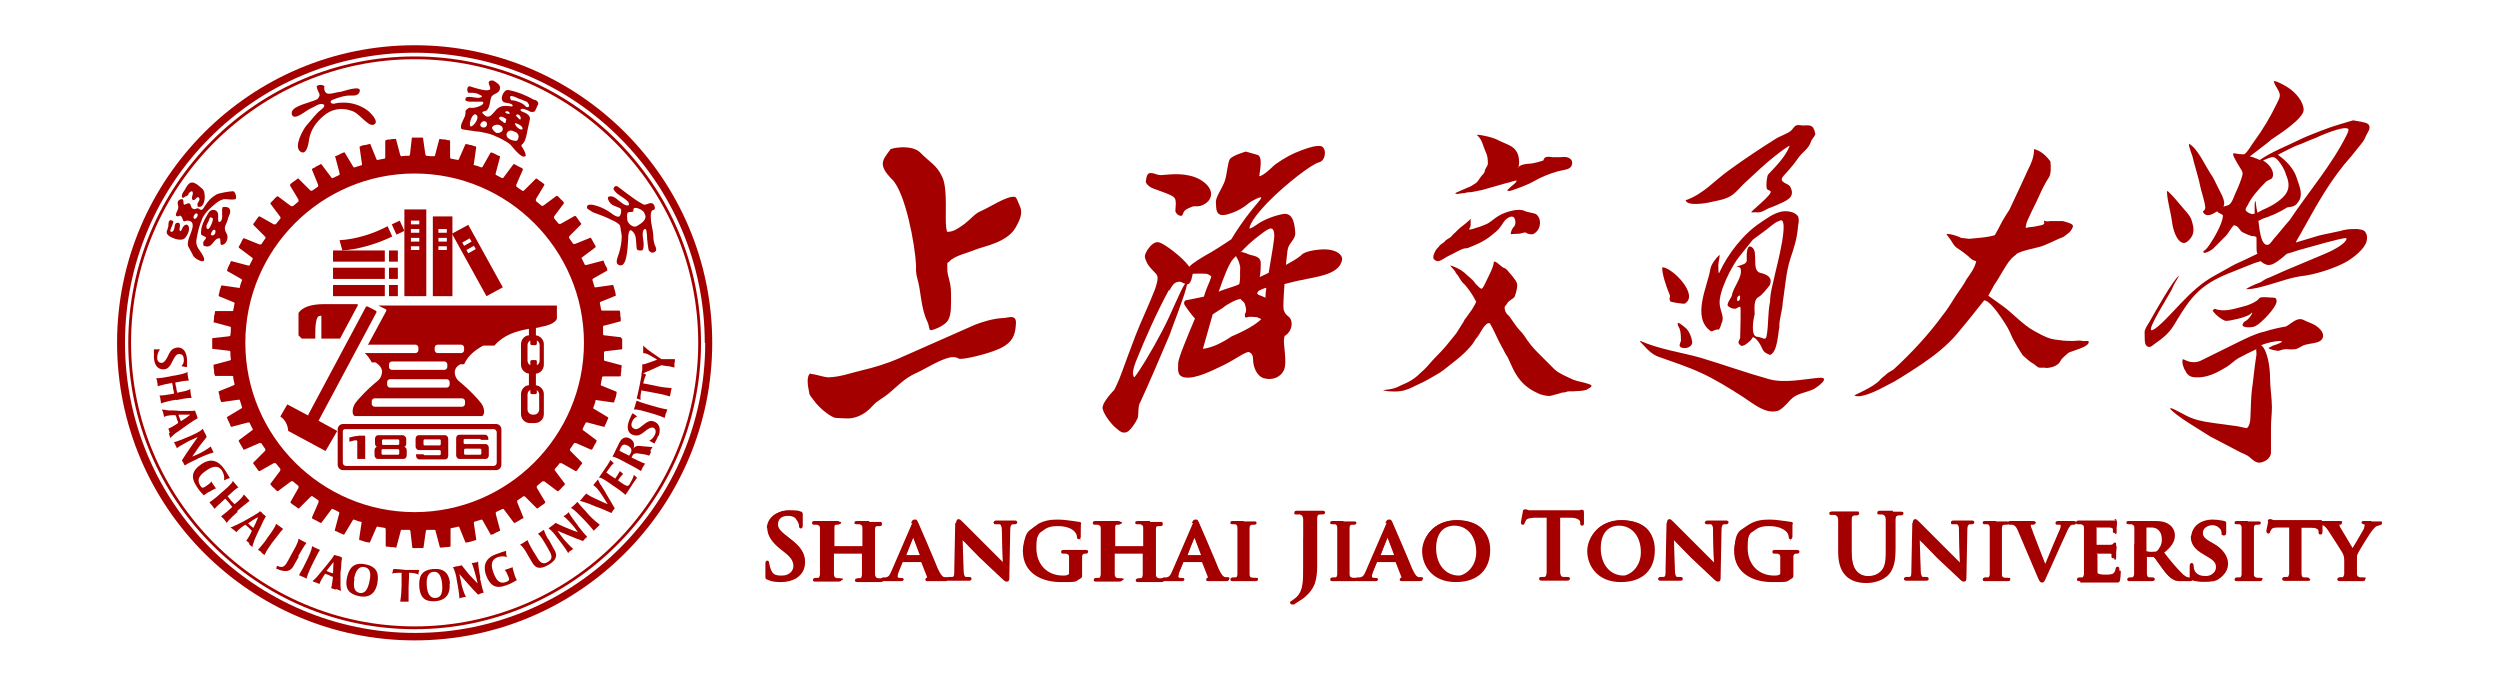 <?xml version="1.0" encoding="UTF-8"?>
<svg id="Layer_1" xmlns="http://www.w3.org/2000/svg" version="1.1" viewBox="0 0 536 147">
  <!-- Generator: Adobe Illustrator 29.8.1, SVG Export Plug-In . SVG Version: 2.1.1 Build 2)  -->
  <defs>
    <style>
      .st0 {
        fill: #a50000;
        fill-rule: evenodd;
      }
    </style>
  </defs>
  <path class="st0" d="M164.5,113.1c0,1.7.9,3.1,2.9,4.7l.9.7c1.5,1.2,1.8,2,1.8,2.9s-.8,2-2.4,2-2.1-.2-2.6-1.8l-.2-.9c0-.5-.3-.5-.4-.5-.4,0-.4.5-.4.7,0,0,0,2.6,0,2.6,0,.5,0,.7.5.8.8.4,1.7.5,2.9.5s2.3-.3,3.2-.8c1.7-1.1,1.9-2.7,1.9-3.5,0-1.9-.9-3.3-3.3-5.1l-.5-.4c-1.7-1.3-2-1.9-2-2.6,0-1.1.8-1.8,2.1-1.8s1.7.5,1.9.9c.4.5.5,1,.5,1.2,0,.5.2.6.4.6.4,0,.4-.5.4-.8v-2c0,0,0-.3,0-.3,0-.3-.3-.4-.4-.4-.6-.2-1.4-.3-2.6-.3-2.8,0-4.7,1.6-4.7,3.9Z"/>
  <path class="st0" d="M164.7,124.1c-.3-.1-.4-.2-.4-.7,0-1.1,0-2.2,0-2.5,0-.3,0-.5.2-.5s.2.2.2.3c0,.2,0,.7.2,1,.4,1.4,1.6,2,2.8,2,1.7,0,2.6-1.2,2.6-2.2s-.3-1.8-1.9-3.1l-.9-.7c-2.1-1.7-2.9-3-2.9-4.6s1.8-3.7,4.5-3.7,2.1.2,2.6.3c.2,0,.3,0,.3.2,0,.3,0,.8,0,2.3s0,.6-.2.6-.2-.1-.2-.3,0-.8-.5-1.3c-.3-.4-.9-.9-2.1-.9s-2.3.8-2.3,2,.4,1.6,2.1,2.8l.5.4c2.3,1.8,3.2,3.1,3.2,4.9s-.4,2.5-1.8,3.4c-1,.6-2.1.8-3.1.8s-2-.1-2.8-.5Z"/>
  <path class="st0" d="M186.4,111.7h-2.6c-.1,0-.6,0-.6.3s0,.4.5.4h.6c.5.2.6.3.6.8v3.6s0,.3,0,.3h-6.2v-3.9c0-.5.2-.6.5-.7,0,0,.4,0,.4,0,.5,0,.5-.3.5-.4,0-.2-.2-.4-.6-.4h-2.3s-2.5,0-2.5,0c-.4,0-.6.1-.6.4s.1.4.5.4h.6c.5.2.6.3.6.8v3.5s0,2.9,0,2.9v3.5c-.1.5-.2.7-.4.7,0,0-.6,0-.6,0-.3,0-.5.2-.5.4s0,.4.5.4h2.2c0,0,.9,0,.9,0h1.9c.5,0,.6-.3.6-.3,0-.2-.2-.4-.5-.4h-.8c-.4-.1-.4-.3-.5-.7v-3.5c0,0,0-1.1,0-1.1h6.2v4.6c-.1.5-.2.7-.4.7,0,0-.6,0-.6,0-.3,0-.5.2-.5.4s0,.4.6.4h2.2c0,0,.8,0,.8,0h1.9c.5,0,.6-.3.6-.3,0-.2-.2-.4-.5-.4h-.8c-.4-.1-.4-.3-.5-.7,0,0,0-3.5,0-3.5v-6.4c0-.6.2-.7.5-.7,0,0,.5,0,.5,0,.5,0,.5-.3.5-.4,0-.4-.4-.4-.6-.4h-2.2Z"/>
  <path class="st0" d="M185.1,117.2s0,0,0-.1v-.3c0-2.5,0-3.1,0-3.6,0-.6-.2-.7-.7-.9-.1,0-.4,0-.7,0s-.3,0-.3-.2.1-.2.4-.2c.9,0,2.1,0,2.6,0s1.5,0,2.2,0,.4,0,.4.2-.1.2-.3.2-.3,0-.5,0c-.4,0-.6.3-.6.9,0,.5,0,1,0,3.5v2.9c0,1.5,0,2.8,0,3.5,0,.5.2.8.7.9.2,0,.6,0,.9,0s.3,0,.3.2c0,.1-.1.2-.3.2-1.1,0-2.2,0-2.7,0s-1.6,0-2.2,0-.4,0-.4-.2,0-.2.3-.2.5,0,.6,0c.3,0,.4-.4.5-.9,0-.7,0-2,0-3.5v-1.3c0,0,0,0,0,0h-6.4c0,0-.1,0-.1,0v1.3c0,1.5,0,2.8,0,3.5,0,.5.2.8.7.9.2,0,.6,0,.9,0s.3,0,.3.2c0,.1-.1.2-.3.2-1.1,0-2.3,0-2.8,0s-1.5,0-2.2,0-.3,0-.3-.2,0-.2.3-.2.4,0,.6,0c.3,0,.4-.4.5-.9,0-.7,0-2,0-3.5v-2.9c0-2.5,0-3,0-3.5,0-.6-.2-.7-.7-.9-.1,0-.4,0-.7,0s-.3,0-.3-.2.1-.2.4-.2c.9,0,2,0,2.5,0s1.6,0,2.3,0,.3,0,.3.2,0,.2-.3.2-.3,0-.5,0c-.5,0-.6.3-.6.9,0,.5,0,1.1,0,3.6v.3c0,0,0,.1.1.1h6.4Z"/>
  <path class="st0" d="M195.8,115.3c.2.5,1.3,3.4,1.4,3.7h-2.9c.1-.3,1.3-3.3,1.5-3.7ZM195.6,112.1h0s-4.5,10.4-4.5,10.4c-.4.9-.6,1.2-1.3,1.3,0,0-.5,0-.5,0-.2,0-.4.2-.4.4s.2.4.5.4h1.6s.3,0,.3,0h1.9c.4,0,.5-.2.5-.3s0-.4-.5-.4h-.3c-.5,0-.5-.1-.5-.3l.2-.9.9-2.2h4s1.3,3.3,1.3,3.3c-.3.1-.4.3-.4.5,0,.3.3.3.6.3,0,0,3.4,0,3.4,0,.5,0,.9,0,.9-.4s-.1-.4-.4-.4h-.6c-.2,0-.6-.2-1.3-1.7l-4.3-10.1c-.2-.4-.3-.6-.7-.6s-.5.4-.7.8Z"/>
  <path class="st0" d="M197.4,119.3c0,0,0,0,0-.1l-1.6-4.2c0,0,0-.2,0-.2,0,0,0,0,0,.2l-1.6,4.2c0,0,0,.1,0,.1h3.3ZM193.8,120.2c0,0-.1,0-.2.1l-.9,2.2c-.2.4-.3.8-.3,1,0,.3.2.5.7.5h.3c.2,0,.3,0,.3.2s0,.2-.3.2c-.6,0-1.4,0-1.9,0s-1.1,0-2,0-.3,0-.3-.2,0-.2.2-.2.3,0,.5,0c.8-.1,1.1-.6,1.4-1.5l4.5-10.4c.2-.5.3-.7.5-.7.3,0,.3.2.5.5.4.9,3.3,7.6,4.3,10.1.7,1.5,1.1,1.7,1.5,1.8.3,0,.4,0,.6,0s.2,0,.2.2,0,.2-.7.2-1.8,0-3.3,0c-.3,0-.5,0-.5-.1s0-.2.2-.2c.1,0,.2-.2.2-.4l-1.3-3.3c0,0,0-.1-.2-.1h-4Z"/>
  <path class="st0" d="M204.8,112.1h0s-.2,9.8-.2,9.8c0,1.4,0,1.7-.4,1.8,0,0-.7,0-.7,0-.3,0-.5.2-.5.4,0,.4.4.4.6.4h1.6s.3,0,.3,0h.5s1.7,0,1.7,0c.4,0,.6-.1.6-.4s-.2-.4-.5-.4h-.8c-.2-.2-.4-.4-.4-1.7,0,0-.2-5.4-.2-6.2.3.3.6.6.6.6l3.1,3.2,5,4.7c.3.3.5.4.8.4s.5-.2.5-.7l.2-10.4c0-.9.2-1.1.5-1.2,0,0,.5,0,.5,0,.3,0,.5-.2.5-.4,0-.4-.4-.4-.6-.4h-1.4s-.3,0-.3,0h-.6s-1.5,0-1.5,0c-.2,0-.6,0-.6.4s0,.4.5.4h.8c.3.2.4.3.5,1.3,0,0,.1,6.1.2,6.9-.3-.3-3.4-3.4-3.4-3.4,0,0-5-5-5-5l-.3-.3c-.4-.4-.6-.6-.9-.6s-.5.3-.5.8Z"/>
  <path class="st0" d="M206.3,122.1c0,1.3.3,1.7.6,1.8.3,0,.6.1.9.1s.3,0,.3.2-.2.2-.4.2c-1.1,0-1.9,0-2.2,0s-1,0-1.8,0-.4,0-.4-.2.1-.2.3-.2c.2,0,.5,0,.8,0,.4-.1.5-.6.5-2l.2-9.8c0-.3.1-.6.3-.6s.4.3.7.5c.2.2,2.8,2.8,5.2,5.2,1.2,1.1,3.4,3.5,3.7,3.7h0l-.2-7.3c0-1-.2-1.3-.6-1.5-.3,0-.7,0-.9,0s-.3,0-.3-.2c0-.1.2-.2.4-.2.9,0,1.8,0,2.2,0s.8,0,1.7,0,.4,0,.4.2,0,.2-.3.2-.3,0-.5,0c-.5.1-.6.4-.6,1.4l-.2,10.4c0,.4-.1.5-.3.5-.3,0-.5-.2-.7-.3-1.1-1-3.2-3-5-4.7-1.9-1.8-3.7-3.8-4-4.1h0l.2,6.7Z"/>
  <path class="st0" d="M222.4,112.5c-1.9,1.1-3.1,3.2-3.1,5.6,0,4.9,4.2,6.7,8.1,6.7s2.9,0,4.3-.8c.3-.2.3-.3.3-.8v-3.8c0-.5.2-.6.5-.7,0,0,.4,0,.4,0,.2,0,.4-.2.4-.4,0-.4-.4-.4-.6-.4h-2s-2.6,0-2.6,0c-.2,0-.6,0-.6.4s.2.4.5.4h.6c.5.2.6.3.6.7v1.9s0,1.5,0,1.5c0,.3,0,.3-.2.4-.4.2-.7.2-1.1.2-3.4,0-5.7-2.4-5.7-5.9s.5-3,1.5-3.8c1.1-.9,2.3-.9,3.2-.9,1.8,0,3,.6,3.5,1.2.4.4.5.9.5,1.2,0,.3.2.4.4.4s.4-.2.4-.6v-2.5c0,0,.1-.2.1-.2,0-.4-.3-.4-.4-.4,0,0-1.3-.2-1.3-.2-.3,0-1.9-.3-3.1-.3s-3,0-4.7,1.1Z"/>
  <path class="st0" d="M231.8,123.2c0,.4,0,.5-.2.6-1.1.6-2.8.7-4.2.7-4.2,0-7.9-1.9-7.9-6.4s1.4-4.5,3-5.4c1.6-.9,3.2-1.1,4.6-1.1s2.7.2,3,.3c.3,0,.9.2,1.4.2.2,0,.2,0,.2.2,0,.2-.1.6-.1,2.7s0,.4-.2.4-.2,0-.2-.2c0-.4-.1-.9-.6-1.4-.5-.5-1.8-1.3-3.7-1.3s-2.1,0-3.3,1c-.9.8-1.6,2-1.6,4,0,3.5,2.3,6.1,5.9,6.1s.8,0,1.2-.2c.3-.1.3-.3.3-.6v-1.5c0-.8,0-1.4,0-1.9,0-.6-.2-.7-.7-.9-.1,0-.4,0-.7,0s-.3,0-.3-.2.1-.2.4-.2c.9,0,2.1,0,2.6,0s1.4,0,2,0,.4,0,.4.2,0,.2-.2.2-.3,0-.5,0c-.5,0-.6.3-.7.9,0,.5,0,1.2,0,2v1.8Z"/>
  <path class="st0" d="M246.6,111.7h-2.6c-.1,0-.6,0-.6.3s0,.4.5.4h.6c.5.2.6.3.6.8v3.6s0,.3,0,.3h-6.2v-3.9c0-.5.2-.6.5-.7,0,0,.4,0,.4,0,.5,0,.5-.3.5-.4,0-.2-.2-.4-.6-.4h-2.3s-2.5,0-2.5,0c-.4,0-.6.1-.6.4s.1.4.5.4h.6c.5.2.6.3.6.8v3.5s0,2.9,0,2.9v3.5c-.1.5-.2.7-.4.7,0,0-.6,0-.6,0-.3,0-.5.2-.5.4s0,.4.5.4h2.2c0,0,.9,0,.9,0h1.9c.5,0,.6-.3.6-.3,0-.2-.2-.4-.5-.4h-.8c-.4-.1-.4-.3-.5-.7v-3.5c0,0,0-1.1,0-1.1h6.2v4.6c-.1.5-.2.7-.4.7,0,0-.6,0-.6,0-.3,0-.5.2-.5.4s0,.4.6.4h2.2c0,0,.8,0,.8,0h1.9c.5,0,.6-.3.6-.3,0-.2-.2-.4-.5-.4h-.8c-.4-.1-.4-.3-.5-.7,0,0,0-3.5,0-3.5v-6.4c0-.6.2-.7.5-.7,0,0,.5,0,.5,0,.5,0,.5-.3.5-.4,0-.4-.4-.4-.6-.4h-2.2Z"/>
  <path class="st0" d="M245.3,117.2s0,0,0-.1v-.3c0-2.5,0-3.1,0-3.6,0-.6-.2-.7-.7-.9-.1,0-.4,0-.7,0s-.3,0-.3-.2.1-.2.4-.2c.9,0,2.1,0,2.6,0s1.5,0,2.2,0,.4,0,.4.2-.1.2-.3.2-.3,0-.5,0c-.4,0-.6.3-.6.9,0,.5,0,1,0,3.5v2.9c0,1.5,0,2.8,0,3.5,0,.5.2.8.7.9.2,0,.6,0,.9,0s.3,0,.3.2c0,.1-.1.2-.3.2-1.1,0-2.2,0-2.7,0s-1.6,0-2.2,0-.4,0-.4-.2,0-.2.3-.2c.3,0,.5,0,.6,0,.3,0,.4-.4.5-.9,0-.7,0-2,0-3.5v-1.3c0,0,0,0,0,0h-6.4c0,0-.1,0-.1,0v1.3c0,1.5,0,2.8,0,3.5,0,.5.2.8.7.9.2,0,.6,0,.9,0s.3,0,.3.2c0,.1-.1.2-.3.2-1.1,0-2.3,0-2.8,0s-1.5,0-2.2,0-.3,0-.3-.2,0-.2.3-.2.4,0,.6,0c.4,0,.4-.4.5-.9,0-.7,0-2,0-3.5v-2.9c0-2.5,0-3,0-3.5,0-.6-.2-.7-.7-.9-.1,0-.4,0-.7,0s-.3,0-.3-.2.1-.2.4-.2c.9,0,2,0,2.5,0s1.6,0,2.3,0,.3,0,.3.2,0,.2-.3.2-.3,0-.5,0c-.5,0-.6.3-.6.9,0,.5,0,1.1,0,3.6v.3c0,0,0,.1.1.1h6.4Z"/>
  <path class="st0" d="M256.1,115.3c.2.5,1.3,3.4,1.4,3.7h-2.9c.1-.3,1.3-3.3,1.5-3.7ZM255.8,112.1h0s-4.5,10.4-4.5,10.4c-.4.9-.6,1.2-1.3,1.3,0,0-.5,0-.5,0-.2,0-.4.2-.4.4s.2.4.5.4h1.6s.3,0,.3,0h1.9c.4,0,.5-.2.5-.3s0-.4-.5-.4h-.3c-.5,0-.5-.1-.5-.3l.2-.9.9-2.2h4s1.3,3.3,1.3,3.3c-.3.1-.4.3-.4.5,0,.3.3.3.6.3,0,0,3.4,0,3.4,0,.5,0,.9,0,.9-.4s-.1-.4-.4-.4h-.6c-.2,0-.6-.2-1.3-1.7l-4.3-10.1c-.2-.4-.3-.6-.7-.6s-.5.4-.7.8Z"/>
  <path class="st0" d="M257.7,119.3c0,0,0,0,0-.1l-1.6-4.2c0,0,0-.2,0-.2,0,0,0,0,0,.2l-1.6,4.2c0,0,0,.1,0,.1h3.3ZM254,120.2c0,0-.1,0-.2.1l-.9,2.2c-.2.4-.3.8-.3,1,0,.3.2.5.7.5h.3c.2,0,.3,0,.3.2s0,.2-.3.2c-.6,0-1.4,0-1.9,0s-1.1,0-2,0-.3,0-.3-.2,0-.2.2-.2.3,0,.5,0c.8-.1,1.1-.6,1.4-1.5l4.5-10.4c.2-.5.3-.7.5-.7.3,0,.3.2.5.5.4.9,3.3,7.6,4.3,10.1.7,1.5,1.1,1.7,1.5,1.8.3,0,.4,0,.6,0s.2,0,.2.2,0,.2-.7.2-1.8,0-3.3,0c-.3,0-.5,0-.5-.1s0-.2.2-.2c.1,0,.2-.2.2-.4l-1.3-3.3c0,0,0-.1-.2-.1h-4Z"/>
  <path class="st0" d="M266.7,111.7h-2.3c-.2,0-.6,0-.6.3s0,.4.5.4h.6c.3.2.4.3.4.8v3.5s0,2.9,0,2.9v3.6c-.1.5-.2.6-.4.6,0,0-.6,0-.6,0-.3,0-.5.2-.5.4s0,.4.5.4h2.2c0,0,.8,0,.8,0h1.9c.4,0,.5-.2.5-.3s-.2-.4-.5-.4h-.8c-.4-.1-.5-.3-.5-.7,0,0,0-3.6,0-3.6v-6.4c0-.5.2-.6.5-.7,0,0,.5,0,.5,0,.4,0,.5-.2.5-.4s0-.3-.6-.3h-2.2Z"/>
  <path class="st0" d="M265.5,116.6c0-2.5,0-3,0-3.5,0-.6-.2-.8-.6-.9-.2,0-.4,0-.6,0s-.3,0-.3-.2.1-.1.4-.1c.6,0,1.8,0,2.3,0s1.5,0,2.2,0,.3,0,.3.1c0,.2,0,.2-.3.2s-.3,0-.5,0c-.5,0-.6.3-.6.9,0,.5,0,1,0,3.5v2.9c0,1.6,0,2.9,0,3.6,0,.4.2.7.7.8.2,0,.6,0,.9,0s.3,0,.3.2c0,.1-.1.2-.3.2-1.1,0-2.3,0-2.8,0s-1.6,0-2.2,0-.3,0-.3-.2,0-.2.3-.2.4,0,.6,0c.4,0,.4-.3.5-.8,0-.7,0-2,0-3.6v-2.9Z"/>
  <path class="st0" d="M280.8,109.5h-.9s-1.8,0-1.8,0c-.2,0-.6,0-.6.4s0,.4.5.4h.7c.5.2.6.3.7,1v4.1s0,5.7,0,5.7c0,3.7,0,5.5-1.4,6.9l-.9.7c-.3.2-.5.3-.5.5s.2.4.4.4h.5c0-.1,1-.7,1-.7,1.7-1,2.9-2.4,3.4-3.8.4-1.2.5-2.6.5-3.5v-2.7c0,0,0-3.6,0-3.6v-4.1c0-.7.2-.9.6-.9h.5c.4,0,.6-.2.6-.4,0-.4-.4-.4-.6-.4h-2.4Z"/>
  <path class="st0" d="M279.6,115.3c0-2.9,0-3.5,0-4.1,0-.7-.2-1-.8-1.1-.2,0-.5,0-.8,0s-.3,0-.3-.2.1-.2.4-.2c1,0,2.2,0,2.8,0s1.7,0,2.4,0,.4,0,.4.2-.1.2-.3.2-.3,0-.6,0c-.5,0-.7.4-.7,1.1,0,.6,0,1.2,0,4.1v3.6c0,.8,0,1.8,0,2.7s0,2.3-.5,3.4c-.4,1.2-1.4,2.5-3.3,3.7-.3.2-.6.3-1,.5-.1,0-.3.1-.4.1s-.2,0-.2-.2.1-.2.4-.3c.3-.1.5-.3.9-.7,1.5-1.5,1.5-3.4,1.5-7.2v-5.6Z"/>
  <path class="st0" d="M288.1,111.7h-2.3c-.2,0-.6,0-.6.3s0,.4.5.4h.6c.3.2.4.3.4.8v3.5s0,2.9,0,2.9v3.6c-.1.5-.2.6-.4.6,0,0-.6,0-.6,0-.3,0-.5.2-.5.4s0,.4.5.4h2.2c0,0,.8,0,.8,0h1.9c.4,0,.5-.2.5-.3s-.2-.4-.5-.4h-.8c-.4-.1-.5-.3-.5-.7,0,0,0-3.6,0-3.6v-6.4c0-.5.2-.6.5-.7,0,0,.5,0,.5,0,.4,0,.5-.2.5-.4s0-.3-.6-.3h-2.2Z"/>
  <path class="st0" d="M286.9,116.6c0-2.5,0-3,0-3.5,0-.6-.2-.8-.6-.9-.2,0-.4,0-.6,0s-.3,0-.3-.2.1-.1.4-.1c.6,0,1.8,0,2.3,0s1.5,0,2.2,0,.4,0,.4.1c0,.2,0,.2-.3.2s-.3,0-.5,0c-.5,0-.6.3-.6.9,0,.5,0,1,0,3.5v2.9c0,1.6,0,2.9,0,3.6,0,.4.2.7.7.8.2,0,.6,0,.9,0s.3,0,.3.2c0,.1-.1.2-.3.2-1.1,0-2.3,0-2.7,0s-1.5,0-2.2,0-.3,0-.3-.2,0-.2.3-.2.4,0,.6,0c.4,0,.4-.3.5-.8,0-.7,0-2,0-3.6v-2.9Z"/>
  <path class="st0" d="M297.5,115.3c.2.5,1.3,3.4,1.4,3.7h-2.9c.1-.3,1.3-3.3,1.5-3.7ZM297.3,112.1h0s-4.5,10.4-4.5,10.4c-.4.9-.6,1.2-1.3,1.3,0,0-.5,0-.5,0-.2,0-.4.2-.4.4s.2.4.5.4h1.6s.3,0,.3,0h1.9c.4,0,.5-.2.5-.3s0-.4-.5-.4h-.3c-.5,0-.5-.1-.5-.3l.2-.9.9-2.2h4s1.3,3.3,1.3,3.3c-.3.1-.4.3-.4.5,0,.3.3.3.6.3,0,0,3.4,0,3.4,0,.5,0,.9,0,.9-.4s-.1-.4-.4-.4h-.6c-.2,0-.6-.2-1.3-1.7l-4.3-10.1c-.2-.4-.3-.6-.7-.6s-.5.4-.7.8Z"/>
  <path class="st0" d="M299.1,119.3c0,0,0,0,0-.1l-1.6-4.2c0,0,0-.2,0-.2,0,0,0,0,0,.2l-1.6,4.2c0,0,0,.1,0,.1h3.3ZM295.5,120.2c0,0-.1,0-.2.1l-.9,2.2c-.2.4-.3.8-.3,1,0,.3.2.5.7.5h.3c.2,0,.3,0,.3.2s0,.2-.3.2c-.6,0-1.4,0-1.9,0s-1.1,0-2,0-.3,0-.3-.2,0-.2.2-.2.3,0,.5,0c.8-.1,1.1-.6,1.4-1.5l4.5-10.4c.2-.5.3-.7.5-.7.3,0,.3.2.5.5.4.9,3.3,7.6,4.3,10.1.7,1.5,1.1,1.7,1.5,1.8.3,0,.4,0,.6,0s.2,0,.2.2,0,.2-.7.2-1.8,0-3.3,0c-.3,0-.5,0-.5-.1s0-.2.2-.2c.1,0,.2-.2.2-.4l-1.3-3.3c0,0-.1-.1-.2-.1h-4Z"/>
  <path class="st0" d="M307.9,117.6c0-4.2,2.5-4.9,3.9-4.9,2.8,0,4.7,2.3,4.7,5.7s-2.6,5-3.7,5c-2.9,0-4.9-2.4-4.9-5.9ZM304.9,118.1c0,3.2,2.2,6.7,7.2,6.7s7.4-2.9,7.4-6.9-2.8-6.4-7.2-6.4-7.4,3.4-7.4,6.7Z"/>
  <path class="st0" d="M316.7,118.4c0-3.6-2.2-5.9-4.9-5.9s-4.1,1-4.1,5.1,1.9,6.1,5.1,6.1,3.9-.6,3.9-5.2ZM305.1,118.1c0-2.8,2-6.5,7.1-6.5s7,2.4,7,6.2-2.8,6.7-7.1,6.7-7-3.5-7-6.4Z"/>
  <path class="st0" d="M326.5,109.7c0,.1-.4,1.9-.4,2.3s.1.5.4.5.3-.1.4-.4c0,0,.3-.6.3-.6.2-.3.6-.4,1.7-.5,0,0,2.3,0,2.7,0v7.7c0,1.8,0,3.3,0,4.1,0,.6-.2.8-.4.9h-.7c-.5,0-.5.3-.5.4s0,.4.6.4h2.4c0,0,.9,0,.9,0h2.1c.5,0,.6-.3.6-.4s0-.4-.5-.4h-1c-.4-.1-.5-.3-.6-.9,0-.8,0-2.4,0-4.1v-7.7c.4,0,2.2,0,2.2,0,1.3,0,2,.4,2.1.9v.2c0,.2,0,.6.4.6s.4-.4.4-.5c0,0,0-2.3,0-2.3,0-.2,0-.6-.4-.6h-.3c0,0-.2.1-.2.1,0,0-1.3,0-1.3,0h-9.6c0,0-.6-.2-.6-.2h-.3c-.3,0-.4.3-.4.4Z"/>
  <path class="st0" d="M331.8,110.8h-2.9c-1.1.1-1.6.2-1.9.6-.2.3-.3.5-.3.7,0,.2,0,.2-.2.2s-.2,0-.2-.3c0-.3.4-2.1.4-2.2,0-.3.1-.4.2-.4s.3.2.8.2c.6,0,1.3,0,1.9,0h7.7c.6,0,1,0,1.3,0,.3,0,.5,0,.5,0,.1,0,.2.1.2.4s0,1.7,0,2.2c0,.2,0,.3-.2.3s-.2,0-.2-.4v-.2c0-.5-.6-1-2.3-1.1h-2.4c0,0,0,7.9,0,7.9,0,1.8,0,3.3,0,4.1,0,.5.2,1,.8,1,.3,0,.7,0,1,0s.3,0,.3.2-.2.2-.4.2c-1.3,0-2.5,0-3,0s-1.7,0-2.4,0-.4,0-.4-.2,0-.2.3-.2.5,0,.7,0c.4,0,.5-.5.6-1.1,0-.8,0-2.3,0-4.1v-7.9Z"/>
  <path class="st0" d="M343.2,117.6c0-4.2,2.5-4.9,3.9-4.9,2.8,0,4.7,2.3,4.7,5.7s-2.6,5-3.7,5c-2.9,0-4.9-2.4-4.9-5.9ZM340.3,118.1c0,3.2,2.2,6.7,7.2,6.7s7.3-2.9,7.3-6.9-2.8-6.4-7.2-6.4-7.3,3.4-7.3,6.7Z"/>
  <path class="st0" d="M352,118.4c0-3.6-2.2-5.9-4.9-5.9s-4.1,1-4.1,5.1,1.9,6.1,5.2,6.1,3.9-.6,3.9-5.2ZM340.5,118.1c0-2.8,2-6.5,7.1-6.5s7,2.4,7,6.2-2.7,6.7-7.1,6.7-7-3.5-7-6.4Z"/>
  <path class="st0" d="M357.3,112.1h0s-.2,9.8-.2,9.8c0,1.4,0,1.7-.4,1.8,0,0-.7,0-.7,0-.3,0-.5.2-.5.4,0,.4.4.4.6.4h1.6s.3,0,.3,0h.5s1.7,0,1.7,0c.4,0,.6-.1.6-.4s-.2-.4-.5-.4h-.8c-.2-.2-.4-.4-.4-1.7,0,0-.2-5.4-.2-6.2.3.3.6.6.6.6l3.1,3.2,5,4.7c.3.3.5.4.8.4s.5-.2.5-.7l.2-10.4c0-.9.2-1.1.5-1.2,0,0,.5,0,.5,0,.3,0,.5-.2.5-.4,0-.4-.4-.4-.6-.4h-1.4s-.3,0-.3,0h-.6s-1.5,0-1.5,0c-.2,0-.6,0-.6.4s0,.4.5.4h.8c.3.2.4.3.4,1.3,0,0,.1,6.1.2,6.9-.3-.3-3.4-3.4-3.4-3.4l-5-5-.3-.3c-.4-.4-.6-.6-.9-.6s-.5.3-.5.8Z"/>
  <path class="st0" d="M358.8,122.1c0,1.3.2,1.7.6,1.8.3,0,.6.1.9.1s.3,0,.3.2-.2.2-.4.2c-1.1,0-1.9,0-2.2,0s-1,0-1.8,0-.4,0-.4-.2.1-.2.3-.2c.2,0,.5,0,.8,0,.4-.1.5-.6.5-2l.2-9.8c0-.3.1-.6.3-.6s.4.3.7.5c.2.2,2.8,2.8,5.2,5.2,1.2,1.1,3.4,3.5,3.7,3.7h0l-.2-7.3c0-1-.2-1.3-.6-1.5-.3,0-.7,0-.9,0s-.3,0-.3-.2c0-.1.2-.2.4-.2.9,0,1.8,0,2.2,0s.8,0,1.7,0,.4,0,.4.2,0,.2-.3.2-.3,0-.5,0c-.5.1-.6.4-.6,1.4l-.2,10.4c0,.4-.1.5-.3.5-.3,0-.5-.2-.7-.3-1.1-1-3.2-3-5-4.7-1.9-1.8-3.7-3.8-4-4.1h0l.2,6.7Z"/>
  <path class="st0" d="M374.9,112.5c-1.9,1.1-3.1,3.2-3.1,5.6,0,4.9,4.2,6.7,8.1,6.7s2.9,0,4.3-.8c.3-.2.3-.3.3-.8v-3.8c0-.5.2-.6.5-.7,0,0,.4,0,.4,0,.2,0,.4-.2.4-.4,0-.4-.4-.4-.6-.4h-2s-2.6,0-2.6,0c-.2,0-.6,0-.6.4s.2.4.5.4h.6c.5.2.6.3.6.7v1.9s0,1.5,0,1.5c0,.3,0,.3-.2.4-.4.2-.7.2-1.1.2-3.4,0-5.7-2.4-5.7-5.9s.5-3,1.5-3.8c1.1-.9,2.3-.9,3.2-.9,1.8,0,3,.6,3.6,1.2.4.4.5.9.5,1.2,0,.3.2.4.4.4s.4-.2.4-.6v-2.5c0,0,.1-.2.1-.2,0-.4-.3-.4-.4-.4,0,0-1.3-.2-1.3-.2-.4,0-1.8-.3-3.1-.3s-3,0-4.7,1.1Z"/>
  <path class="st0" d="M384.2,123.2c0,.4,0,.5-.2.6-1.1.6-2.8.7-4.2.7-4.2,0-7.9-1.9-7.9-6.4s1.4-4.5,3-5.4c1.6-.9,3.2-1.1,4.6-1.1s2.7.2,3,.3c.3,0,.9.2,1.4.2.2,0,.2,0,.2.2,0,.2-.1.6-.1,2.7s0,.4-.2.4-.2,0-.2-.2c0-.4-.1-.9-.6-1.4-.5-.5-1.8-1.3-3.7-1.3s-2.1,0-3.3,1c-.9.8-1.6,2-1.6,4,0,3.5,2.3,6.1,5.9,6.1s.8,0,1.2-.2c.2-.1.3-.3.3-.6v-1.5c0-.8,0-1.4,0-1.9,0-.6-.2-.7-.7-.9-.1,0-.4,0-.7,0s-.3,0-.3-.2.1-.2.4-.2c.9,0,2.1,0,2.6,0s1.4,0,2,0,.3,0,.3.2,0,.2-.2.2-.3,0-.5,0c-.5,0-.6.3-.7.9,0,.5,0,1.2,0,2v1.8Z"/>
  <path class="st0" d="M405.9,109.5h-.6s-2.2,0-2.2,0c-.2,0-.6,0-.6.4s0,.4.5.4h.6c.5.2.6.3.7,1v4.1s0,2.4,0,2.4c0,2,0,3.7-1.1,4.7-.9.9-2.1,1-2.5,1-.7,0-1.5,0-2.3-.7-.7-.6-1.4-1.6-1.4-4.6v-6.8c0-.7.2-.8.6-.9h.5c.4,0,.5-.3.5-.4,0-.4-.4-.4-.6-.4h-2.4c0,0-1,0-1,0h-1.8c-.2,0-.6,0-.6.3s0,.4.5.4h.7c.5.2.6.3.7,1v4.1s0,2.8,0,2.8c0,2.5.6,4.2,1.8,5.3,1.5,1.4,3.6,1.4,4.4,1.4s2.7-.2,4.2-1.4c1.7-1.4,1.9-3.7,1.9-6v-6.2c0-.7.2-.8.6-.9h.5c.4,0,.6-.2.6-.4,0-.4-.4-.4-.6-.4h-1.7Z"/>
  <path class="st0" d="M394.4,115.3c0-2.9,0-3.5,0-4.1,0-.7-.2-1-.8-1.1-.2,0-.5,0-.8,0s-.3,0-.3-.2.1-.2.4-.2c1,0,2.2,0,2.8,0s1.7,0,2.4,0,.4,0,.4.2-.1.2-.3.2-.3,0-.6,0c-.5,0-.7.4-.7,1.1,0,.6,0,1.2,0,4.1v2.7c0,2.8.6,4,1.5,4.8.9.7,1.8.8,2.4.8s1.9-.3,2.7-1c1.1-1.1,1.1-2.8,1.1-4.8v-2.4c0-2.9,0-3.5,0-4.1,0-.7-.2-1-.8-1.1-.2,0-.5,0-.7,0s-.3,0-.3-.2.1-.2.4-.2c1,0,2.2,0,2.2,0,.2,0,1.5,0,2.2,0s.4,0,.4.2-.1.2-.4.2-.3,0-.6,0c-.5,0-.7.4-.7,1.1,0,.6,0,1.2,0,4.1v2.1c0,2.2-.2,4.4-1.8,5.8-1.4,1.2-2.8,1.4-4,1.4s-2.9,0-4.3-1.3c-1-.9-1.7-2.3-1.7-5.1v-2.8Z"/>
  <path class="st0" d="M410,112.1h0s-.2,9.8-.2,9.8c0,1.4,0,1.7-.4,1.8,0,0-.7,0-.7,0-.3,0-.5.2-.5.4,0,.4.4.4.6.4h1.6s.3,0,.3,0h.5s1.7,0,1.7,0c.4,0,.6-.1.6-.4s-.2-.4-.5-.4h-.8c-.2-.2-.4-.4-.4-1.7,0,0-.2-5.4-.2-6.2.2.3.6.6.6.6l3.1,3.2,5,4.7c.3.3.5.4.8.4s.5-.2.5-.7l.2-10.4c0-.9.2-1.1.5-1.2,0,0,.5,0,.5,0,.3,0,.5-.2.5-.4,0-.4-.4-.4-.6-.4h-1.4s-.3,0-.3,0h-.6s-1.5,0-1.5,0c-.2,0-.6,0-.6.4s0,.4.5.4h.8c.3.2.4.3.4,1.3,0,0,.1,6.1.2,6.9-.3-.3-3.4-3.4-3.4-3.4l-5-5-.3-.3c-.4-.4-.6-.6-.9-.6s-.5.3-.5.8Z"/>
  <path class="st0" d="M411.6,122.1c0,1.3.3,1.7.6,1.8.3,0,.6.1.9.1s.3,0,.3.2-.2.2-.4.2c-1.1,0-1.9,0-2.2,0s-1,0-1.8,0-.4,0-.4-.2.1-.2.3-.2c.2,0,.5,0,.8,0,.4-.1.5-.6.5-2l.2-9.8c0-.3.1-.6.3-.6s.4.3.7.5c.2.2,2.8,2.8,5.2,5.2,1.2,1.1,3.4,3.5,3.7,3.7h0l-.2-7.3c0-1-.2-1.3-.6-1.5-.2,0-.7,0-.9,0s-.3,0-.3-.2c0-.1.2-.2.4-.2.9,0,1.8,0,2.2,0s.8,0,1.7,0,.4,0,.4.2,0,.2-.3.2-.3,0-.5,0c-.5.1-.6.4-.6,1.4l-.2,10.4c0,.4-.1.5-.3.5-.3,0-.5-.2-.7-.3-1.1-1-3.2-3-5-4.7-1.9-1.8-3.7-3.8-4-4.1h0l.2,6.7Z"/>
  <path class="st0" d="M428,111.7h-2.3c-.2,0-.6,0-.6.3s0,.4.5.4h.6c.3.2.4.3.4.8v3.5s0,2.9,0,2.9v3.6c-.1.5-.2.6-.4.6,0,0-.6,0-.6,0-.3,0-.5.2-.5.4s0,.4.5.4h2.2c0,0,.8,0,.8,0h1.9c.4,0,.5-.2.5-.3s-.2-.4-.5-.4h-.8c-.4-.1-.5-.3-.5-.7,0,0,0-3.6,0-3.6v-6.4c0-.5.2-.6.5-.7,0,0,.5,0,.5,0,.4,0,.5-.2.5-.4s0-.3-.6-.3h-2.2Z"/>
  <path class="st0" d="M426.8,116.6c0-2.5,0-3,0-3.5,0-.6-.2-.8-.6-.9-.2,0-.4,0-.6,0s-.3,0-.3-.2.1-.1.4-.1c.6,0,1.8,0,2.3,0s1.5,0,2.2,0,.3,0,.3.1c0,.2,0,.2-.3.2s-.3,0-.5,0c-.5,0-.6.3-.6.9,0,.5,0,1,0,3.5v2.9c0,1.6,0,2.9,0,3.6,0,.4.2.7.7.8.2,0,.6,0,.9,0s.3,0,.3.2c0,.1-.1.2-.3.2-1.1,0-2.3,0-2.8,0s-1.5,0-2.2,0-.3,0-.3-.2,0-.2.3-.2.4,0,.6,0c.3,0,.4-.3.5-.8,0-.7,0-2,0-3.6v-2.9Z"/>
  <path class="st0" d="M443.2,111.7h-.4s-1.4,0-1.4,0c-.2,0-.7,0-.7.4s.2.4.5.4h.6c0,.1,0,.2,0,.2v.5c-.5,1-2.5,5.7-3.3,7.7-.3-.7-2.7-7-2.7-7,0-.2-.4-.9-.4-1.2s0-.1,0-.2c0,0,.5,0,.5,0,.3,0,.5-.2.5-.4s0-.4-.6-.4h-2.2s-2.5,0-2.5,0c-.2,0-.6,0-.6.4s.2.4.4.4h.6c.5.2.7.3,1.1,1.2l4.3,10.1c.3.7.5,1.1.9,1.1s.6-.3,1-1.3l1-2.2,1.3-2.9.8-1.8,1.2-2.6c.4-1,.7-1.2.8-1.4.2-.2.5-.2.7-.2.4,0,.5-.2.5-.4s0-.4-.6-.4h-1.6Z"/>
  <path class="st0" d="M433.1,113.5c-.4-.9-.6-1.1-1.3-1.2-.3,0-.5,0-.7,0s-.2,0-.2-.2c0-.1.2-.2.4-.2.9,0,1.9,0,2.5,0s1.3,0,2.2,0,.4,0,.4.2-.1.2-.3.2c-.3,0-.5,0-.7.1-.1,0-.2.2-.2.3s.2.7.4,1.2l2.9,7.4h0c.7-1.7,2.9-7,3.3-8.1,0-.2.2-.5.2-.6s0-.2-.2-.3c-.2,0-.5,0-.7,0s-.3,0-.3-.2.2-.2.5-.2c.9,0,1.6,0,1.8,0s1.1,0,1.6,0,.3,0,.3.2,0,.2-.3.2-.5,0-.8.2c-.2.2-.4.4-.9,1.5-.7,1.6-1.1,2.4-2.1,4.5-1.1,2.4-1.9,4.2-2.3,5-.4.9-.6,1.2-.8,1.2s-.4-.2-.7-1l-4.3-10.1Z"/>
  <path class="st0" d="M453.6,111.6h0s-.1,0-.1,0h-.6c0,0-3.9,0-3.9,0h-.8s-2.5,0-2.5,0c-.1,0-.6,0-.6.4s.1.4.5.4h.6c.5.2.6.3.6.8v3.5s0,2.9,0,2.9v3.5c-.1.5-.2.7-.4.7,0,0-.6,0-.6,0-.3,0-.5.2-.5.4s0,.4.5.4h1.2s1,0,1,0h1.5s.5,0,.5,0c0,0,3.1,0,3.1,0,.7,0,1,0,1.1-.6,0-.3.2-1.5.2-1.9s-.1-.6-.4-.6-.4.3-.4.4c-.1.6-.3.9-.6,1.1-.4.2-1.3.2-1.5.2-1.8,0-2.1-.3-2.1-1.2,0,0,0-1.8,0-1.8v-.7s0-1.3,0-1.3c0,0,2.5.1,2.5.1.6,0,.7.3.8.5,0,0,0,.4,0,.4v.2c0,.2.2.3.4.3s.4,0,.4-.6v-1.1c0,0,.2-.7.2-.7v-.6c0-.2,0-.4-.3-.4l-.3.2h0c-.1.2-.3.3-.7.3,0,0-3,0-3,0,0,0,0-4,0-4,0,0,2.6.1,2.6.1.8,0,.9.3,1,.5,0,0,0,.5,0,.5,0,.3.2.4.3.4.3,0,.4-.3.4-.4,0,0,0-.8,0-.8v-.3s.1-.9.1-.9v-.2c0-.3-.1-.4-.3-.4h-.2Z"/>
  <path class="st0" d="M447,116.6c0-2.5,0-3,0-3.5,0-.6-.2-.7-.7-.9-.1,0-.4,0-.7,0s-.3,0-.3-.2.1-.2.4-.2c.9,0,2,0,2.5,0s4.3,0,4.6,0c.3,0,.6,0,.7,0,0,0,.2,0,.3,0s.1,0,.1.2c0,.1,0,.3-.1,1.1,0,.2,0,.9,0,1.1,0,0,0,.3-.2.3s-.1,0-.1-.2,0-.4-.1-.6c-.1-.3-.3-.5-1.1-.6-.3,0-2.3,0-2.7,0s-.1,0-.1.2v4.1c0,0,0,.2.1.2.4,0,2.6,0,3,0,.4,0,.7,0,.8-.3.1-.1.2-.2.3-.2s.1,0,.1.2,0,.4-.1,1.2c0,.3,0,1,0,1.1s0,.4-.2.4-.2,0-.2-.1c0-.2,0-.4,0-.6,0-.3-.3-.6-.9-.6-.3,0-2.2,0-2.7,0s0,0,0,.2v1.3c0,.6,0,2,0,2.4,0,1.1.6,1.4,2.3,1.4s1.2,0,1.6-.2c.4-.2.6-.5.7-1.2,0-.2,0-.3.2-.3s.2.2.2.4c0,.4-.1,1.5-.2,1.8-.1.4-.3.4-.9.4-1.3,0-2.3,0-3.1,0-.8,0-1.5,0-2,0s-.6,0-1,0c-.4,0-.8,0-1.2,0s-.3,0-.3-.2,0-.2.3-.2.4,0,.6,0c.3,0,.4-.4.5-.9,0-.7,0-2,0-3.5v-2.9Z"/>
  <path class="st0" d="M460.2,118h0s0,0,0,0v-4.9s1,0,1,0c.3,0,1,0,1.5.5.6.5.8,1.2.8,2.2s-.6,1.9-1,2.3c-.2.2-.4.2-1.1.2h-1.2ZM458.8,111.7h-2.3c-.1,0-.6,0-.6.3s.1.4.5.4h.6c.5.2.6.3.6.8v3.5s0,2.9,0,2.9v3.5c-.1.5-.2.7-.4.7,0,0-.6,0-.6,0-.3,0-.5.2-.5.4s0,.4.5.4h1.4s.7,0,.7,0h.6s2.1,0,2.1,0c.5,0,.6-.3.6-.4,0-.2-.2-.4-.4-.4h-.8c-.4-.1-.4-.2-.5-.7,0,0,0-3.5,0-3.5v-.2h1.5c0,.1.2.2.2.2,0,0,.5.7.5.7l1.1,1.5c1,1.4,1.6,2.1,2.4,2.5.5.3,1,.3,2,.3h1.6c.4,0,.5-.2.5-.4s-.2-.4-.4-.4h-.4c-.3,0-.9-.2-1.7-1.1-1-1-2.1-2.3-3.5-4.1,0,0,0,0-.1-.1,1.6-1.3,2.3-2.4,2.3-3.7s-.8-2.1-1.3-2.4c-1-.7-2.3-.7-3.4-.7h-2.6Z"/>
  <path class="st0" d="M460,117.9c0,.2,0,.2.2.3.4.1.9.2,1.3.2.7,0,.9,0,1.2-.3.5-.4,1.1-1.1,1.1-2.4,0-2.3-1.6-2.9-2.6-2.9s-.8,0-1,0c-.1,0-.2,0-.2.2v4.9ZM457.8,116.6c0-2.5,0-3,0-3.5,0-.6-.2-.7-.7-.9-.1,0-.4,0-.7,0s-.3,0-.3-.2.1-.2.4-.2c.9,0,2,0,2.3,0,.6,0,2.1,0,2.6,0,1.1,0,2.3,0,3.2.7.5.3,1.2,1.2,1.2,2.3s-.7,2.3-2.4,3.6c1.5,1.9,2.7,3.3,3.7,4.4.9.9,1.5,1,1.8,1.1.2,0,.3,0,.4,0s.2,0,.2.2c0,.1-.1.2-.3.2h-1.6c-.9,0-1.4,0-1.9-.3-.7-.4-1.4-1.1-2.3-2.4-.7-.9-1.4-2-1.6-2.2,0,0-.2-.1-.3-.1h-1.5c0,0-.1,0-.1,0v.2c0,1.5,0,2.8,0,3.5,0,.5.1.8.7.9.3,0,.6,0,.8,0s.2,0,.2.2c0,.1-.1.2-.3.2-1,0-2.4,0-2.7,0s-1.4,0-2.1,0-.3,0-.3-.2,0-.2.3-.2.4,0,.6,0c.3,0,.4-.4.5-.9,0-.7,0-2,0-3.5v-2.9Z"/>
  <path class="st0" d="M469.7,115c0,1.6.8,2.8,2.8,3.9l1,.6c1.5.9,1.6,1.5,1.6,2.1s-.2,1-.6,1.3c-.4.4-.9.6-1.6.6s-2.1-.1-2.5-1.5c0,0-.1-.8-.1-.8,0-.4-.3-.5-.4-.5-.2,0-.4.2-.4.6,0,0,0,2.2,0,2.2,0,.4,0,.6.5.8.7.3,1.6.4,2.9.4s2.1,0,3-.7c1.2-.9,1.8-1.9,1.8-3.2s-.9-3-3-4.2l-.7-.4c-1.6-.9-1.7-1.4-1.7-2,0-1,1.1-1.6,2.1-1.6s1.5.4,1.7.7c.3.4.4.8.4,1,0,.5.3.5.4.5.2,0,.4-.1.4-.7v-1.7c0,0,0-.3,0-.3,0-.2-.1-.3-.4-.4-.2,0-1.2-.3-2.5-.3-2.6,0-4.5,1.5-4.5,3.5Z"/>
  <path class="st0" d="M469.8,124.1c-.3-.1-.3-.2-.3-.6,0-.9,0-1.9,0-2.2,0-.3,0-.4.2-.4s.2.2.2.3c0,.2,0,.6.2.9.4,1.2,1.6,1.6,2.7,1.6s2.4-.9,2.4-2.1-.2-1.4-1.7-2.3l-1-.6c-2-1.2-2.7-2.3-2.7-3.7s1.9-3.3,4.3-3.3,2,.2,2.4.3c.2,0,.2,0,.2.2,0,.2,0,.7,0,2s0,.5-.2.5-.2,0-.2-.3,0-.7-.4-1.1c-.3-.3-.8-.8-1.9-.8s-2.3.6-2.3,1.8.3,1.3,1.8,2.2l.7.4c2.2,1.2,2.9,2.5,2.9,4s-.5,2.2-1.7,3.1c-.8.6-1.9.7-2.8.7s-2,0-2.8-.4Z"/>
  <path class="st0" d="M482,111.7h-2.3c-.2,0-.6,0-.6.3s0,.4.5.4h.6c.3.2.4.3.4.8v3.5s0,2.9,0,2.9v3.6c-.1.5-.2.6-.4.6,0,0-.6,0-.6,0-.3,0-.5.2-.5.4s0,.4.5.4h2.2c0,0,.8,0,.8,0h1.9c.4,0,.5-.2.5-.3s-.2-.4-.5-.4h-.8c-.4-.1-.5-.3-.5-.7,0,0,0-3.6,0-3.6v-6.4c0-.5.2-.6.5-.7,0,0,.5,0,.5,0,.4,0,.5-.2.5-.4s0-.3-.6-.3h-2.2Z"/>
  <path class="st0" d="M480.8,116.6c0-2.5,0-3,0-3.5,0-.6-.2-.8-.6-.9-.2,0-.4,0-.6,0s-.3,0-.3-.2.1-.1.4-.1c.6,0,1.8,0,2.3,0s1.5,0,2.2,0,.4,0,.4.1c0,.2,0,.2-.3.2s-.3,0-.5,0c-.5,0-.6.3-.6.9,0,.5,0,1,0,3.5v2.9c0,1.6,0,2.9,0,3.6,0,.4.2.7.7.8.2,0,.6,0,.9,0s.3,0,.3.2c0,.1-.1.2-.3.2-1.1,0-2.3,0-2.7,0s-1.6,0-2.2,0-.3,0-.3-.2,0-.2.3-.2.4,0,.6,0c.3,0,.4-.3.5-.8,0-.7,0-2,0-3.6v-2.9Z"/>
  <path class="st0" d="M486.3,111.9c0,.1-.4,1.7-.4,2s.3.5.4.5c.3,0,.4-.3.4-.4,0,0,.3-.5.3-.5.2-.3.5-.4,1.5-.4,0,0,2,0,2.3,0v9.9c-.1.5-.2.7-.4.7,0,0-.6,0-.6,0-.3,0-.5.2-.5.4s0,.4.5.4h2.2c0,0,.8,0,.8,0h1.9c.4,0,.5-.2.5-.3s-.2-.4-.5-.4h-.8c-.4-.1-.4-.3-.5-.7v-3.5c0,0,0-6.5,0-6.5.3,0,1.9,0,1.9,0,1.1,0,1.8.3,1.8.8v.2c0,.2,0,.5.4.5s.3-.3.4-.5c0,0,0-2,0-2,0-.2,0-.6-.3-.6h-.2s-.3,0-.3,0c0,0-1.1,0-1.1,0h-8.6c0,0-.5-.2-.5-.2h-.3c-.3,0-.4.3-.4.4Z"/>
  <path class="st0" d="M491,112.9h-2.5c-1,0-1.4.2-1.6.6-.2.2-.2.4-.3.6,0,.1,0,.2-.2.2s-.2,0-.2-.3c0-.3.3-1.9.4-2,0-.2,0-.3.2-.3s.3.1.7.2c.5,0,1.1,0,1.7,0h6.9c.5,0,.9,0,1.2,0,.3,0,.4,0,.5,0,.1,0,.1,0,.1.3s0,1.6,0,2c0,.2,0,.3-.2.3-.1,0-.2,0-.2-.3v-.2c0-.4-.5-.9-2-.9h-2.1s0,6.6,0,6.6c0,1.5,0,2.8,0,3.5,0,.5.2.8.7.9.2,0,.6,0,.9,0s.3,0,.3.2c0,.1-.1.2-.3.2-1.1,0-2.3,0-2.8,0s-1.5,0-2.2,0-.3,0-.3-.2,0-.2.3-.2.5,0,.6,0c.4,0,.4-.4.5-.9,0-.7,0-2,0-3.5v-6.7Z"/>
  <path class="st0" d="M508.5,111.7h-1.7c-.4,0-.5.2-.5.3,0,.3.3.3.4.4.3,0,.3.1.3.2l-.2.8-1.8,3.1s-.4.6-.6,1c-.3-.5-2.7-4.5-2.7-4.5,0,0-.2-.5-.2-.5,0,0,.2,0,.2,0,.2,0,.4-.1.4-.4s0-.4-.5-.4h-1.9s-2.1,0-2.1,0c-.4,0-.5.2-.5.4s.2.4.5.4l.6.2c.3.2.6.5,1,1.1.6.9,2.9,4.5,3,4.7.2.4.4.8.4,1.6v3c-.1.5-.3.7-.4.7,0,0-.6,0-.6,0-.3,0-.5.2-.5.4s.2.4.6.4h2.2c0,0,.8,0,.8,0h1.8c.5,0,.6-.2.6-.3,0-.2-.2-.4-.5-.4h-.8c-.4-.1-.5-.3-.5-.7v-1.6s0-1.7,0-1.7c0-.4,0-.8.2-1.2.3-.6,2.7-4.6,3.3-5.2.4-.4.5-.6.8-.7l.6-.2c.3,0,.5-.2.5-.4s0-.3-.5-.3h-1.8Z"/>
  <path class="st0" d="M502.9,120c0-.9-.2-1.2-.4-1.7-.1-.3-2.4-3.9-3-4.7-.4-.6-.8-1-1.1-1.2-.2-.1-.5-.2-.7-.2s-.2,0-.2-.2.1-.2.3-.2,1.6,0,2.1,0,1.2,0,1.9,0,.3,0,.3.2-.1.1-.4.2c-.1,0-.2.1-.2.3s0,.3.2.6c.3.5,2.5,4.4,2.8,4.8.2-.4,2.3-3.9,2.5-4.4.2-.4.3-.7.3-.9s0-.3-.4-.4c-.2,0-.3,0-.3-.2s0-.2.3-.2c.6,0,1.2,0,1.7,0s1.5,0,1.8,0,.3,0,.3.1-.1.2-.3.2-.5,0-.7.2c-.4.2-.5.3-.9.8-.6.7-3,4.6-3.3,5.3-.2.6-.2,1.1-.2,1.6v1.3c0,.3,0,.9,0,1.6,0,.5.2.8.7.9.2,0,.6,0,.9,0s.3,0,.3.2c0,.1-.1.2-.4.2-1.1,0-2.2,0-2.7,0s-1.6,0-2.2,0-.4,0-.4-.2,0-.2.3-.2.4,0,.6,0c.3,0,.5-.4.5-.9,0-.7,0-1.4,0-1.6v-1.4Z"/>
  <path class="st0" d="M310.8,56.9c.8.1,2.4.9,3.1,1.5,1,1,1.8,1.4,2.5,2.5.7.6.9,1,1.3,1,.3-.2.6-.9.8-1.3l1.2-2.5c.6-1.4.5-1.6.6-2,.5-.2,1.7,1.3,2.3,1.4.5.2.9.9,1.4,1.4.7.9,1.3,1.5,1.3,2.3s-.4,2-.6,2.5c-.4.4-.9.6-1.4,1.1-.3.6-.8.9-.7,1.2,0,.3.1.8.4,1.2.2.3.6.5.8.9l1.2,1.7s0,0,0,0c.3.4.6.8,1,1.2.6.6,1,1.3,1.5,2,.7,1,1.5,1.9,2.4,2.8l3.4,3.4c1,.9,2.5,1.5,4,2.2,1,.4,2,.5,2.9.8.6.2,1.1.3,1,.6,0,.2-.6.5-1.1.8-1.1.3-1.9.2-2.8.3-.3,0-.6,0-.9,0-.3,0-.6.1-.8.2-.3,0-.6.1-.8.1,0,0-.6.2-.6.2-.6.2-1.3.3-1.9.5-.9,0-1.5-.2-2.2-.4-.8-.4-1.5-.7-2.2-1.2-1.5-1-2.6-2.4-3.5-4.2l-1.2-2.6c-.6-.8-.8-1.5-1.3-2.3-.9-1.6-1.7-3.7-2.5-4.9-1-.3-2.1,2.3-2.6,2.9-.5.5-.8,1.2-1.2,1.7-1,1.2-2,2.2-3.4,3.3-.8.6-2.7,2.2-3.5,2.7-1.5.9-3.2,1.9-4.8,2.6-2.2,1.1-3.3,1.6-5.9,1.4-.6,0-1.3-.2-1.4-.2-.2-.2,1.9,0,3.6-1,2.1-.9,3-1.4,4.4-2.8,1.1-.9,1.6-1.6,2.5-2.6,1-1.1,2-2,2.9-3.1l2.2-2.7,1.7-2.7h0c0-.2.2-.4.3-.5.4-.5.7-1,1-1.4.3-.3,1.2-1.9,1.3-2.2-.7-1.4-1.8-3.1-2.9-4.1-.5-.5-.8-1.4-1.5-2.1,0-.4-.9-1.1-1.2-1.6ZM315.5,46.7c-.7.8-1.6,1.5-2.4,2.1-.2.1-1.4,1.4-1.5,1.4-.8,1-.8.7-1.6,1.3-.2.2-.5.6-.8.7-.5.3-.6.6-1.1,1.1-.3.3-.8,1.2-.8,1.9,0,.4.4.7.9.8.8,0,1.6-.8,2.5-1.2,1.1-.5,2.2-1.2,3.1-1.5.4-.1.8,0,1.3-.3,2.9-1.1,4.1-2,5.6-3.3.9-.7,1.5-1.9,2-2.5.5-.5,1.6-1.2,2-.4.3.5.3,1.5-.2,1.9-.3.3-.6,1-.6,1.5,0,0,1.7-.1,1.9-.1.2,0,1.2-.4,1.4-.2.3.3,1.2.4,1.5.3,1.8-.9,1.9-3.4.6-4.3-.3-.2-1.9-.4-2.5-.7-1.2-.6-3.8.2-5,.8-1.2.6-1.8,1.3-2.8,1.9-.4.2-1.1.5-1.7.7-.5.2-1.1.3-1.6.5-.3.1-.8.2-.7,0,.1-.3.3-.5.3-.7,0-.2,0-.4,0-.7,0-.3,0-.5,0-.8ZM316.6,28.9c1.2,0,3.7.6,4.9,1.3.5.3,1.5.6,2.2,1,1.4.7,2,1.9,2,3.6s-.9,1.3.3.7c.3-.2,1.3-.4,1.8-.4.9,0,2.5-.5,3.1-.7.2-1,1.1-.8,2-.7.3,0,1.3,0,1.6,0,.3,0,.9-.1,1.4,0,.8.2,1.4.7,1.1,1.7-.3,1-1.7,1-2.9,1.3-1.8.5-3.8,1.3-5.3,2.2-1,.6-3.4,1.5-4.6,1.9-.6.2-1.1.2-1,0,0-.2,1.4-1.3,1.6-1.5.2-.2.3-.3.4-.6-.4,0-1.3.3-1.6.4-.4.1-1.2.3-2.2.6-1,.3-2.4.7-3.5,1-.8.2-1.5.3-2.5.5-.3,0-.8,0-1.4.2-.6,0-1.4.2-1.6.2-.2,0-.5-.2-.4-.2.7-.3,2.4-1.1,3.2-1.4.6-.3.8-.5,1.3-.8.3-.2.6-.8,1-1.3.1-.1.3-.4.6-.7.2-.2.2-.5.3-.8.2-.5.6-.9.6-1.3,0-2.1-.4-2.1-1-3.9,0,0-.4-1.5-1.3-2.2ZM190.7,32.3c-1.4,2-2.6,3,.6,6.2,2.8,2.8,4.9,13.9,5.1,18.4,0,1-.1,1.6.4,3.3.6,2.1.7,6.1,2,8.7.5,1,.3,1.9.8,1.9,1.2-.2,3.3-1.3,3.7-2.2.7-1.3.6-3.1.6-5.7s-.8-3.5-.8-5.3,0-1.1.4-1.5c1.1-1.3,4.1-1.9,5.7-2.6,1.7-.7,6.8-1.5,8.6-4.8.6-1.1,1.6-2.8.9-4.4-.5-1-.7-2.1-1.2-2.1-1.7-.2-5.2,2.2-7.3,3.1-1.2.5-2.2,1.8-3.4,2.7-.8.6-1.6,1.1-2.2,1.4-.8.3-1.5.4-1.6.2,0-.1,0-.3-.1-.6-.4-2.2.4-8.4-.9-11.1-1.2-2.6-2.7-3.1-4.7-5.2-1.9-1.9-6.9-.9-6.5-.5ZM372.5,63.7c.8-1,.6.5.4.7-.6.5-.5-.4-.4-.7ZM368.7,65.2c.1,1.5,1.1,2.8.4,4.1-.2.5-.2.9-.6,1.4-.5-.3-1.4.5-1.7.3-4.2-2.9-.7-9.6-.1-13.3.1-.9,1.2-2.4,1.9-3,.3-.2-.2,1.5-.2,2.1,0,.3,0,2.2.2,1.7,1.8-4,5.2-8.4,8.9-10.8.9-.6,2.6-1.9,4.3-2.3,1.3-.3,3.1,0,3.7,1,.3.7.1,1.4,0,2.1-.2,2.5-.8,4.5-1.6,6.8-1,3-1.2,6.6-1.7,9.7,0,1.3-.8,3.6-.7,5.1-.3,1.4-.4,5.4-2,6-.5-.2-1.3-.5-1.6-1.2-.6-1.4-1.4-2.4-2-2.6-.2,0-.3.4-.5.6-.3.3-1.7,1.7-2.3,1.1-.9-.8.1-.9,0-2,0-.8.2-6.2,0-6.2-.4-.1-.7.4-1.1.4-.8,0-1.1-.3-1.4-.5-.7-.3.6-1.9.7-2.3.3-1.9,2.3-3.9,1.9-5.7,0-.4-.7-.6-1-.5,1-.4,2.4-.5,2.3-1.5,0-.4-.2-3.6,1.1-2.7,1.5.9-.2,5,1.8,5.5,1.4.3,2.8,1,2,2.7-.5.6-1.6,2.1-2.4,2.5-1.1.6-.8,2.6-.8,3.7-.3,1-.9,4.7.5,4.8,1.3.1,1.9,1.1,2.1-.4.4-2.4.2-4.8.7-7.1,0-2,.7-4.1,1.1-6.1.2-1,3.4-12.9.8-11.2-.8.2-2.1,1.4-2.5,1.7l-3.1,2.3-2.8,3.5c-1.7,2-4.6,7.8-4.3,10.3ZM356.4,57.2c-.2,1.2.9,4.4,1.5,5.8.4.9-.2.7.2,1.6.1.2,2.9.6,3.1.5,3.2-1.8-2.7-7.8-4.8-7.8ZM359.7,69.3c0,1.1.7.5.7,3.7,0,.2-.3.7-.3,1.1.2.9,2.9.7,2.7-.9-.2-1-.5-1.9-1.2-2.7-.1-.1-1.8-1.6-1.9-1.2ZM351.6,73.2c1.3,1.3,2.3,2.8,4.3,3.4,2,.7,6.4,2.2,8.7,3.3,3.1,1.4,6.3,3.4,9.1,5.2,2.3,1.5,4.8,3.7,7.4,3,.8-.2,2-1.5,2.8-2.4,1.3-1.4,3.4-1.5,5-2.3.9-.5,3.7-2.6,1.1-2.4-3.4.3-7.4,1.2-10.7.3-5-1.4-9.7-3.1-14.7-4.6-4.3-1.2-8.8-1.8-12.9-3.6ZM361.5,42.9c3.7-1.3,6.1-4.2,9.2-6.4,3.3-2.4,6.6-4.6,10.1-6.8.4-.3,2.5-1.1,3.1-1.6.5-.4.7-1,1.2-1.2.4-.2,1.1,0,1.4,0,1.4,0,2.3-.4,2.7,1.8,0,.4-.8,1.2-.9,1.6-.6,1.8-1.8,2.1-3,3.9-.5.8-1.5,1.9-2,2.5-.9,1.1-2,1.7-.7,2.5.3.2,1.1.4,1.3,1,1.1,2.2-1.1,2.9-2.8,3.7-.4.2-1.5.6-2,.8-.9.5-1.7,1-2.8.8-.2,0-.6.1-.8,0-.4,0,4.7-3.9,4.1-4.5-.3-.3-.7-.2-.8-.6-.2-.6,0-2.6.3-3,1.7-1.8,3.7-3.8,4.6-6.1.1-.3-2.1,1.3-3.2,2.2-2.2,1.7-4.2,3.7-6.3,5.6-.9.8-1.7,1.9-2.8,2.7-1.4,1-3.2,1.2-4.5,1.5-.7.2-5.5,1.1-5.5-.5ZM436.1,32c0,1.8-.7,3.2-1.3,4.4l-1.7,3.7-2.3,4.9c-.5.7-1,1.6-1.5,2.4-.7,1.4-1.2,2.3-1.6,3-.4.2-2.1.5-3.4.6l-2.1.2-1.8-.2c-.1-.2-2.4-1-3.1-.8,0,0,.4.5.9,1.2.3.4.7,1.3,1.3,1.7,1.5,1,2.4,1.7,3,2.3.3.3.8.5,1.2.6-.3,1.5-1.4,2.9-2.1,3.9-.6,1.2-1.4,2.2-2.2,3.4-.9,1.4-1.9,3.1-2.9,4.3-3,4.1-6.5,7.9-10.4,11.5-.3.3-1,.6-1.4.9-.5.5-1,.8-1.5,1.3-1.3,1.7-6,3.5-5.6,3.5,1.4.7,5-1.1,7.2-2.3,1.9-.9,3.4-2,5.2-3.1.9-.6,1.7-1.1,2.4-1.6,2.5-1.7,5-3.7,7-6l2.4-2.9,3.6-4.5c1.1,0,2.9,2.6,3.8,3.9,1.1,1.7,1.4,2.1,2.2,4,.6,1.2,1.6,2.9,2.3,3.9.3.2,1.3,1.3,2.3,1.8.3.2.6.5.9.7.5.3,1.2,0,1.9.2,1.2-.1,2.4-.5,2.9-1.4.4-.8,1.2-1.3,1.7-1.8.4-.4,4.8-1.3,4.4-2.5,0-.2-1,0-1.4-.1-.6-.2-1.2,0-1.9,0-.9,0-1.9,0-3.1-.2-1.2-.1-2.1-.3-3.5-1-.4-.2-.9-.5-1.7-.9-2.6-1.4-5-4.2-7.1-5.6-1-.7-1.8-1.3-2.8-2l1.3-2.4c1.2-1.6,2.3-4.1,3.6-5.5.3-.4,1-.8,1.2-1.1,1.5-.8,3.2-1,4.6-1.4,1.5-.3,3.7-1.6,5.4-2.2l1.3-1c.4-.4.9-1.3.7-1.5-.3-.5-1.6-.7-2.1-.9h-2.7c-.4,0-.8.2-1.3-.1-.3.4.5.7-.7,1-.9.2-1.9.4-2.5.4-.2,0-.8.3-.8,0,0-.2.1-.3.1-.5,0-.7,2.1-4.6,2.7-6,.6-1.4,1.4-3,2.2-4.2.5-.7.4-2.6.3-3.4-.9-1.2-2.1-2.4-3.8-2.7ZM464.9,41.1c.9.8,2.2,2.4,3.4,3.8.8.9,1.4,1.6,1.6,2.4.5,1.6.7,2.9-.6,4.2-.6.6-1,.7-1.5.5-1.2-.5-1.9-2.8-2.1-4.3-.3-2.4-1-4.4-1.1-6.5,0-.3,0-.3.3-.1ZM483.4,45.9c0,0,0-.1,0-.2,0-.5,0-1.3,0-1.6,0-.5,0-.9.2-1,0-.1.1,1.4.4,2.5.3-.2.8-.4,1.1-.6,2.2-.9,4.4-2.3,5.2-3.8.6-1.2.4-2.4-.2-3.8-.2-1-1.8-3.7-2.7-3.7-.5-.1-1.5.4-2.2.7,1.7,1,2.5,2.6,2,3.7-.2.4-1.1.5-1.5,1-1.4,1.4-3,3.2-3.7,4.7-.2.5-.7.9-.5,1.3.2.4.9.7,1.3.8.4,0,.5-.1.7-.2ZM484.3,47.3c.2,0,.5-.3.8-.4,1.6-.5,3.7-1.4,5.2-2.4,1.1-.3,1.8.1,2.8-1.8.4-1.2.2-2.1-.7-4.6-.9-2.8-3.6-4.6-4-4.9-.1,0,3.8-2,4.3-2.1.9-.3,2.3-1,3.7-1.5.4-.2,5.9-2.7,7-2,.3.2,0,.7-.2,1.2-3.2,6.5-8.3,12.4-12.3,18.4-1.1,1.2-2.4,2.9-2.7,3.2-.9.9-1.4,2-2,2.1-1.6.2-1.8-4-2-5.2ZM474.8,66.2c2.1.8,4.2,0,6.2-.5.9-.2,2.1-.7,2.8-1.2.4-.2.5-.6.8-.7.8-.2,1.8,0,2.4,0,.7,0,1.1,0,1.1.8,0,1.3-3.3,4.7-4.5,5.3-.7.4-2.8.4-2.8-.2,0-.2.2-.7.7-.9.8-.4,2-2.5,1-1.5-.7.7-4.3,1.5-5.2,1.5s-3.6-2.4-2.7-2.4ZM483.7,74.5c0,.7.2,1.4,0,2.1-.4,2.4-.6,5.2-.9,7-.2,1.8-.2,3.7-.3,5.6,0,1.3-.3,2.3-.8,2.6-.2,0-.9-.2-1.9-.4-1.9-.3-4.7-.6-5.8-.8-1.6-.2-3.5-.6-5.1-1.4-2.1-1.1-3.7-2-3.6-1.6.1.4,2.2,2,4.3,3.3l4.3,2.7,6.5,3.4c.6.3,1.3.5,1.9,1,.6.5,1.1,1.1,2,1.2,1,0,2.6-.8,2.6-2.2v-5.4c0-1.5.2-2.9.2-4.3,0-2-.4-4.2-.4-6.3s-.5-5.9-1.9-7c1.5-.6,2.8-.8,3.9-.9,1.6,0-.9.9-1.4,1-.2.2-.7.3-.9.5-.1.3,2,.7,2.2.6,1.7-.6,1.8-.2,3.1-.3,1.1,0,1.5-.7,2.6-1,1.1-.3,2.7-.3,3.4-1,.9-1,.1-2.2-1.2-3.1-.8-.5-2.1-.9-2.6-1.2-1.4-.7-2.6.8-3.8,1.4-1.2.2-3.1.6-4.6,1.1-1.9.4-3.8,1.4-5.3,2.1l-8.3,4.1c-.8.4-1.6.4-2.2.3-.7-.1-1.1-.4-1.7-.6-.2.4,0,1.1,0,1.3.2.3.2.8.5,1.1.3.7.8,1.5,2.3,1.5.2,0,.7,0,.9,0,2.2-.2,4-1.2,5.8-2.3.8-.5,1.4-1.2,2.4-1.8,1.1-.6,2.5-1.3,3.8-1.9ZM487.5,17.4c.2,1.1,1.3,2,1.3,3.1,0,.4-.3,1-.6,1.6-1.5,3.1-3,5.6-4.9,8.2-.6.8-1.3,2.1-2,2.7-.3.2-1.1,0-1.5,0-1-.2-1.1-.2-1,.2.1.6,1,1.9,1.3,2.5.2.4.8,1,.7,1.7-.2,1-.9,2.7-1.6,4.2-.3.8-.6,1.5-.9,1.9-.4.6-1,.6-1.6.8.3-.6.2-1.3-.3-2.4l-1.9-3.8c-1.8-2.6-3.2-6.2-5.2-7.3,0,1.1.7,2.1,1,3.7.4,1.6,1.2,4.1,1.4,5.3.2,1.1.9,3,1.1,4.5.1.8-.5.9-.5,1.1.4.9,1.3.9,2.2.4.3-.2.6-.3.9-.5,0,.4,1.3.6,1.2,1-.1,1.6-1.8,4.6-2.9,6.2-1.1,1.6-1.3,1.1-1.3,1.5,0,.5,1.2,0,2-.6l2.8-2.8c.5-.5,1.2-1.8,1.7-2.3,0,0,.5,0,.9.4.3.3.6.9,1,1.1.6.3,1.3.6,1.9.8.2,0,.8,0,1,.2.2.1,0,.4.1.5,0,.5,0,1,0,1.7s0,1,.2,1.4c-2.1,1-3.1,1.5-3.8,1.8-1.2.5-1.8.9-5.4,2.9-2.9,1.6-5,3.6-7.3,6-.9.9-5.1,5.7-6.2,5.7s3.8-7.6,4.3-8.7c.5-1.3,1.3-2.3,1.6-3-1.2.7-5.5,8.4-5.9,9.1-.3.7-1.5,2.2-1.5,3,.1,1.8-.2,2.9.9,3.2.5,0,.9-.4,1.3-.7,2-1.4,3.2-2.4,4.4-4.5,3.3-5.6,5.4-8.1,11.2-10.5l5-2c.4-.2,1.3-.5,2.1-.7.6.6,1.4.9,1.9.8.8,0,2.4-1.2,3.7-2.4.9-.2,2.2-.7,3-.9l5.4-1.5c.8-.2,4.4-1.2,4.4-.9,0,1.2-3.6,2.9-4.6,3.3l-8.8,3.7c-.9.4-2.6,1.2-3.9,1.7-.4.2-.9.6-1.1.7-1.7.6-3.6,1.6-3,1.5,1.6,0,3.1-.5,4.6-.9,2.5-.7,5-1.7,7.9-2,3.2-.5,7-1.9,8.9-3,1.4-.8,3.9-2.7,4.3-4.4.2-.8.1-1.5-.4-2.1-.4-.4-1.1-.4-1.6-.5-1.1,0-1.8,0-2.8.2-.5.2-4.7,1-5.4,1.2l-5,1.5c.3-.7,1-1.7,1.5-2.7,0,0,0,0,0,0,3.2-5.7,6-10.9,10.5-15.9l2.4-3c.4-.5.7-1.5,1-1.9.5-.8.6-1.5.1-1.9-.4-.4-2.1-.6-3.2-.8-1.6.5-4.3,1.2-6.8,2.2-1.8.7-3.6,1.4-4.8,2-2.8,1.4-5.8,2.5-8.4,4.3-.3-.1-.6-.3-1-.4-.5-.3-1.2-.3-1.1-.4.5-.4,4-3,4.6-3.6,1.5-1,6.8-4.4,6.9-6.3,0-1.7-1.6-3.7-3.3-4.8-.8-.5-2.2-1.3-2.9-1.4ZM245.7,38.9s0-1.9,1-1.8c1.1,0,1.3.6,2.8.4,1.5-.1,4.9-.6,7.8,1,2.9,1.7,2.9,3.9,1.2,5.1-1.7,1.1-2.1.3-3.1.8-1,.4-1.5.6-1.8,1.5-.2.9-1.6,0-1.6-.7s.3-2.2-.2-2.8c-.5-.6-2.7-1.3-4.3-1.9-1.6-.5-1.9-1.6-1.9-1.6ZM270.4,68.4l-.9-.4c-.7,0-1.4-.2-2,0-.2,0-.4.2-.5,0-.1,0-.1-.4-.1-.6,0-.3.6-.4,0-2.2-.2-.6-.6-.6-.9-1.1-.8,0-3.1,1.2-3.8,1.9-.7.4-1.4.9-2.2,1.4-.9,3.1-1.7,6-2.1,7.4,2.1-.3,4.1-1.3,6.2-2.7,0,0,4.9-2,6.4-3.8ZM271.5,61.7c-.5.1-1.2.4-1.7.7-.1.3-.5.4,0,.8.4.2.9.3,1.2.5,0,0,.2,0,.3.2,0-.7.1-1.4.2-2.2ZM265.9,54c.4,0,1.1.2,2,.6,1.1.3,2.5.4,2.4,2,0,.7,0,1.5-.2,2.8.6-.3,1.3-.6,1.9-.9.6-3.7,1.3-7.3,1.2-8.3-.2-2.2-1.5-1-3.5.5-1.3,1-2.7,2.3-3.7,3.4ZM261.4,62.5c1-.5,3.8-1.2,4.3-1.6.3-1.1.1-2.4.2-3.6-.3-1.7-.8-2-.9-2.4-.2.2-.4.4-.6.6-.9,1-2,3.8-3.1,7ZM254.8,60.9s0,0,0,0c.3-.1.6-.8.7-1.2,0-.3.2-.6.2-1,.4,0,1.8-.1,2.8,0,.7,0,1.2.6,1.2.6-.4,1.4-.9,2.1-1.4,3.7,0,.1-.1.3-.2.6,0,0,0,0,0,0-.9.2-1.4.3-1.4.3l-2.5.5c-.2,0-.5.6-.2,1,.5.8,1.4,2,2.2,2.9-1.6,3.8-3.5,8.3-3.6,9.5-.1,2.1,0,2.8,1.3,3.1,2.3.5,6.3-1.6,8.4-2.6,2.3-1.1,5-3.1,5.5-2.8,1,.4.8,1.3.9,2.2.1.8.6,2.9,2.3,3.4,1.8.5,3.6-.2,4.3-1.8.7-1.6-.2-5.6,0-6.7.3-1.1-.2-.1.8-1.1,1-1,1.1-2.8.3-3.5-.8-.7-.9-.7-1.2-1.7-.1-.4,0-2.8.2-5.4,1.3-.3,2.6-.7,3.9-.9,2.4-.6,7.4-1,8.3-3.8.7-1.4-1-3-4.6-2.7-3.6.3-4.1,1.3-4.1,1.3-1,.8-2.1,1.4-3.2,2,.2-1.7.3-3,.4-3.4.3-1.4,1.7-2.1,1.6-3.5-.1-1.4-.3-4.5-2.7-4-2.5.5-4.5,1.5-5.6,2.3-1.1.8-1.5.8-1.5.8,0,0-.3-1.2,3.8-5.5,4.1-4.2,9.7-8.4,11.1-8.7,1.4-.3,1.7-2.8.6-3.4-1.1-.5-4.1.7-5.8,1.4-1.6.7-4,2.2-4.7,2.9-.2.2-1.9,1.9-2.9,2.1,0-.7.9-4.2-.4-4.6l-2.5-.7s-2.8.8-3.4,1.6c-.5.8-.6,3.2-1.1,4.7-.5,1.5-2.1,3.6-1.9,4.7.1,1.1-.2,3.1,2.3,2.5,2.4-.6,4-1.8,4.7-2.4.7-.6,2.8-1.6,2.7-1.2,0,.4-1.5,1.8-3.4,4.4-1.9,2.6-3,4.5-3,4.5,0,0-2.2,1.5-4.2,2.7-2,1.1-4.3,2.5-4.8,3.2-1.5-2.1-5.3-4.9-6.4-5.2-1-.4-2,.7-2.6,1.6-.5,1-.8,1.2-.2,2.5.5,1.3,2.1,2.4,2.3,3,.3.6-.2,2.2-.5,3-1.3,3.4-2.9,6.6-4.2,10-1,2.6-2.1,5.6-2.9,7.8-.8,2.2-1.6,3.7-1.6,3.7,0,0-2.7,2.7-2.5,4,.3,1.4,2,3.5,2.9,4.2.8.7,1.3,1.1,2.1.9.8-.1,2.1-2.1,2.5-3,.3-.9,0-2.7.6-3.5,1.5-3.2,5.1-11.6,6.4-14.7,0-.3,3.3-8.5,3.6-10.5,0,0,0,0,0,0ZM250.7,62.3c.7-1.2,1.1-1.9,2.2-1.9.4,0,.5.2,1.1.4,0,0,0,0,.1,0,0,0,0,0,0,0-1.1,1.5-2.9,6.4-5,10.3-2.2,4.2-4.8,8.5-5.9,9.8,0,0-.8-.5.3-3.3,2-5,4.5-10.6,7.1-15.4ZM173.8,80c-1,.6-.6,2.8-.3,4.2,0,.5.5,1,.8,1.4,1.6,2.3,4.2,4,4.9,4,2.3.1,3.1.3,4.7-.3,1.5-.6,2.4-1.4,3.3-2.4.9-1,2.2-1.6,3.3-2.5,1.8-1.5,3.5-3.4,6.1-4.5,1.8-.8,4.8-2.8,7.2-3.3.6-.1,1.4,0,1.8.3.6.3,5.9-.9,8.6-2.1,2.2-1,3.2-2.2,3.5-4.2.1-1,.3-2-.2-2.4-.6-.5-1.6,0-2.6,0-2.1.1-4.5.9-5.8,1.4l-16.3,7.2c-3,1.3-5.5,2-8,2.6-2.2.5-4.5,1.4-7.1,1.5-1.2,0-3.1-.8-3.9-.7Z"/>
  <g>
    <path class="st0" d="M88.9,9.7c-35.2,0-63.8,28.6-63.8,63.8s28.6,63.8,63.8,63.8,63.8-28.6,63.8-63.8S124.1,9.7,88.9,9.7ZM151.2,73.5c0,34.3-27.9,62.2-62.2,62.2s-62.2-27.9-62.2-62.2S54.6,11.3,88.9,11.3s62.2,27.9,62.2,62.2Z"/>
    <path class="st0" d="M88.9,12.1c-33.9,0-61.4,27.6-61.4,61.4s27.6,61.4,61.4,61.4,61.4-27.6,61.4-61.4S122.8,12.1,88.9,12.1ZM149.7,73.5c0,33.5-27.3,60.8-60.8,60.8s-60.8-27.3-60.8-60.8S55.4,12.7,88.9,12.7s60.8,27.3,60.8,60.8Z"/>
    <path class="st0" d="M69.5,18.7c0,2.3,2,1.1,3.4,1,.5,0,4.8-1.7,4.2,0-.4,1.1-1.8.7-2.6.8-1,.1-2.2.5-3.2.9-.9.4-.2,1,.5.8.7-.2,1.3-.2,2-.2,1.7,0,3.5.6,4.9,1.6.7.5,2.7,2.5,1.5,3.1-.8.4-1.8-.7-2.4-1.2-.9-.8-1.5-1.5-2.6-1.8-2.1-.7-4.2-.3-5.9,1.2-1.5,1.3-2.6,2.8-3,4.8-.1.8-.5,3.8-1.9,2.8-1.5-1.1.6-4.6,1-5.2.2-.3.6-.7,1-1.2.3-.3.8-1,1.3-1.5.2-.3,1-1,1.4-1.3.5-.4.7-1-.2-1-.8,0-1.2.5-2.2.9-1,.4-3.6,2.8-4.1,1.4-.6-1.7,3.2-2.4,4.3-2.9.2,0,.6-.2.8-.3.2,0,.5-.3.5-.3.2-.3.4-.7.3-.9-.2-.5-.6-1.2-.6-1.7.4-.4,1.2-.4,1.7,0Z"/>
    <path class="st0" d="M66.1,89.1l-4.5-2.4-1.5,2.6c1.1.7,1.6,1.9,1.7,3.1l8,4.3,2.5-4.3-4-2.2,12.4-23.2c0,0,0-.2,0-.3l-1.9-1c-.1,0-.2,0-.3,0l-12.4,23.2h0Z"/>
    <path class="st0" d="M73.6,90.9h32.7c.7,0,1.2.5,1.2,1.2v7.5c0,.7-.5,1.2-1.2,1.2h-32.7c-.7,0-1.2-.5-1.2-1.2v-7.5c0-.7.5-1.2,1.2-1.2M74,92h31.8c.4,0,.7.3.7.7v6.5c0,.4-.3.7-.7.7h-31.6c-.4,0-.7-.3-.7-.7v-6.7c0-.3.2-.5.5-.5h0Z"/>
    <path class="st0" d="M71.4,56.1h11.1v-2.4h-11.1v2.4Z"/>
    <path class="st0" d="M71.4,59.8h11.1v-2.4h-11.1v2.4Z"/>
    <path class="st0" d="M71.4,63.5h11.1v-2.4h-11.1v2.4Z"/>
    <path class="st0" d="M114.1,77.2h.7c.2,0,.3.1.3.3v.8c.4-.2.6-.6.6-1v-3.3c0-.4-.2-.8-.6-1v.7c0,.2-.2.3-.3.3h-.7c-.2,0-.4-.1-.4-.3v-.7c-.4.2-.6.6-.6,1v3.3c0,.4.2.8.6,1v-.8c0-.2.2-.3.4-.3ZM69.1,67.7c-.4,0-.8,0-1,.3-.6,1-.5,3.6-.5,4.6h-2.9l-.7-.7v-4.8c.7-1.1,2.4-1.9,5.6-1.9h6.9c.2,0,.3.2.2.3l-3.8,7.1h-4s0-4.9,0-4.9h0ZM79,73.9h10.1c.3,0,.6.3.6.6v.6c0,.3-.3.6-.6.6h-10.9c.6.5,1.2,1.4,1.5,2h.8s1.6.9,1.4,2.2c-.2,1.2-.6,1.5-1.7,2.4-1.1.9-3.2,3-4,4.1-.8,1.1-.8,2.8,0,2.8h13.4s13.5,0,13.5,0c.1,0,.2,0,.3,0,.6-.4.5-1.7-.2-2.7-.8-1.1-2.9-3.2-4-4.1-1.1-.9-1.5-1.2-1.7-2.4,0-.5.1-.9.4-1.3,0,0,0,0,0,0h0s0,0,0,0c0,0,0,0,0,0,0,0,0,0,0,0,0,0,0,0,0,0,0,0,0,0,0,0,0,0,0,0,0,0,0,0,0,0,0,0h0s0,0,0,0h0s0,0,0,0h0s0,0,0,0c.4-.4.8-.6.8-.6h.8c.5-1.1,1.2-1.9,2-2.6,1.1-.9,2.1-1.4,2.1-1.4h2.4c2-2.3,4.6-3.1,7.4-3.6v1.4c-.9,0-1.7.9-1.7,1.9v4.4c0,1,.8,1.8,1.7,1.9v2.5c-.9,0-1.7.9-1.7,1.9v4.3c0,1,.8,1.9,1.9,1.9h1.1c1,0,1.9-.8,1.9-1.9v-4.3c0-1-.8-1.8-1.7-1.9v-2.5c.9,0,1.7-.9,1.7-1.9v-4.4c0-1-.8-1.8-1.7-1.9v-1.6c.3,0,.7-.1,1-.2,3.5-.6,3.5-1.9,3.5-1.8v-2.8h-38.3l1.6.8c.1,0,.2.2.1.4l-4,7.4h0ZM115.1,83.6v.6c0,.2-.2.3-.3.3h-.7c-.2,0-.4-.1-.4-.3v-.6c-.4.2-.6.6-.6,1v3.2c0,.6.5,1.1,1.1,1.1h.3c.6,0,1.1-.5,1.1-1.1v-3.2c0-.4-.2-.8-.6-1ZM80.3,85.4h18.8c.3,0,.6.3.6.6v.6c0,.3-.3.6-.6.6h-18.8c-.3,0-.6-.3-.6-.6v-.6c0-.3.3-.6.6-.6ZM83.6,81.3h12.2c.3,0,.6.3.6.6v.6c0,.3-.3.6-.6.6h-12.2c-.3,0-.6-.3-.6-.6v-.6c0-.3.3-.6.6-.6ZM84,77.5h11.3c.3,0,.6.3.6.6v.6c0,.3-.3.6-.6.6h-11.3c-.3,0-.6-.3-.6-.6v-.6c0-.3.3-.6.6-.6ZM93.8,73.9h5.1c.3,0,.6.3.6.6v.6c0,.3-.3.6-.6.6h-5.1c-.3,0-.6-.3-.6-.6v-.6c0-.3.3-.6.6-.6Z"/>
    <path class="st0" d="M83.4,56.1h1.9v-2.4h-1.9v2.4Z"/>
    <path class="st0" d="M72.8,51.5c3.4-.2,7.1-1.3,10.3-3l1,2.2c-3.5,1.7-7.5,2.8-10.7,3l-.6-2.2Z"/>
    <path class="st0" d="M85.7,47.3l-1.7.8,1,2.2,1.7-.8-1-2.2h0Z"/>
    <path class="st0" d="M83.4,59.8h1.9v-2.4h-1.9v2.4Z"/>
    <path class="st0" d="M83.4,63.5h1.9v-2.4h-1.9v2.4Z"/>
    <path class="st0" d="M96.9,50.1l3.5-1.9,7.4,13.4-3.5,1.9-7.4-13.4ZM99.1,52l1.6-.9.4.7-1.6.9-.4-.7ZM100,53.6l1.6-.9.4.7-1.6.9-.4-.7Z"/>
    <path class="st0" d="M92.8,46.4h4.2v17.1h-4.2v-17.1ZM86.7,44.9h4.7v18.6h-4.7v-18.6ZM88.1,47.3h1.8v.8h-1.8v-.8ZM88.1,49.1h1.8v.8h-1.8v-.8ZM88.1,51h1.8v.8h-1.8v-.8ZM88.1,52.8h1.8v.8h-1.8v-.8ZM94,49.1h1.8v.8h-1.8v-.8ZM94,51h1.8v.8h-1.8v-.8ZM94,52.8h1.8v.8h-1.8v-.8Z"/>
    <path class="st0" d="M88.9,109.8c-20,0-36.3-16.3-36.3-36.3s16.3-36.3,36.3-36.3,36.3,16.3,36.3,36.3-16.3,36.3-36.3,36.3ZM133.1,72.3l-3.5-.4c-.1,0-.2,0-.3-.2,0-.6,0-1.1,0-1.7,0-.1.1-.2.3-.2l3.4-.9s.1,0,.1-.2c0-.3,0-.6-.1-1h0c0-.4,0-.7-.1-1,0-.1,0-.1-.2-.1h-3.5c-.1,0-.2,0-.3-.1-.1-.5-.2-1.1-.3-1.6,0-.1.1-.2.2-.2l3.2-1.3s.1,0,0-.2c0-.3-.1-.6-.2-1h0c-.1-.4-.2-.7-.3-1,0-.1-.1-.1-.2-.1l-3.5.5c-.1,0-.2,0-.3,0-.2-.5-.3-1.1-.5-1.6,0-.1.1-.2.2-.3l3-1.7s0,0,0-.2c0-.3-.2-.6-.4-.9h0c-.2-.4-.3-.7-.4-1,0-.1-.1,0-.2,0l-3.4.9c-.1,0-.2,0-.4,0-.2-.5-.5-1-.7-1.4,0-.2,0-.2.2-.3l2.8-2.1s0,0,0-.2c-.2-.3-.3-.6-.5-.9,0,0,0,0,0,0h0c-.2-.4-.4-.7-.5-.9,0-.1-.1,0-.2,0l-3.2,1.3c-.1,0-.2,0-.4,0-.3-.4-.6-.9-.9-1.3,0-.2,0-.3.1-.4l2.5-2.5s0,0,0-.2c-.2-.2-.4-.5-.6-.8h0s0,0,0,0c-.2-.3-.4-.6-.6-.8,0,0-.2,0-.2,0l-3,1.7c-.1,0-.3,0-.4,0-.3-.4-.7-.8-1-1.2,0-.1,0-.3,0-.4l2.1-2.8s0-.1,0-.2c-.2-.2-.4-.5-.7-.7h0s0,0,0,0h0s0,0,0,0c-.2-.3-.5-.5-.7-.7,0,0-.2,0-.2,0l-2.8,2.1c-.1,0-.2.1-.4,0-.4-.3-.8-.7-1.2-1,0-.2,0-.3,0-.4l1.8-3s0-.1,0-.2c-.2-.2-.5-.4-.8-.6h0s0,0,0,0h0c-.3-.2-.6-.4-.8-.6-.1,0-.2,0-.2,0l-2.5,2.5c-.1.1-.2.2-.4.1-.5-.3-.9-.6-1.3-.9,0-.1,0-.2,0-.4l1.4-3.2c0,0,0-.1,0-.2-.2-.2-.5-.3-.9-.5h0s0,0,0,0c-.3-.2-.6-.3-.9-.5-.1,0-.2,0-.2,0l-2.1,2.8c0,.1-.2.2-.3.2-.5-.2-.9-.5-1.4-.7,0-.1-.1-.2,0-.4l.9-3.4s0-.1,0-.2c-.3-.1-.6-.2-.9-.4h0c-.3-.2-.7-.3-.9-.4-.1,0-.2,0-.2,0l-1.7,3c0,.1-.2.2-.3.2-.5-.2-1-.4-1.6-.5,0,0-.1-.2,0-.3l.5-3.5c0,0,0-.1-.1-.2-.3,0-.6-.2-1-.3h0s0,0,0,0h0c-.4,0-.7-.2-1-.2-.1,0-.2,0-.2,0l-1.4,3.2c0,.1-.1.2-.2.2-.6-.1-1.1-.2-1.6-.3,0,0-.1-.2-.1-.3v-3.5s0-.1-.1-.1c-.3,0-.6-.1-1-.2h0c-.4,0-.7,0-1-.1-.1,0-.2,0-.2,0l-.9,3.4c0,.1,0,.2-.2.3-.5,0-1.1,0-1.7-.1,0,0-.2-.2-.2-.3l-.5-3.5s0-.1-.2-.1c-.2,0-.3,0-.5,0h-1.1c-.2,0-.3,0-.5,0-.1,0-.1,0-.1.1l-.4,3.5c0,.1,0,.2-.2.3-.6,0-1.1,0-1.7.1,0,0-.2-.2-.2-.3l-.9-3.4s0-.1-.2,0c-.3,0-.7,0-1,.1h0c-.4,0-.7,0-1,.2-.1,0-.1,0-.1.1v3.5c0,.1,0,.2-.1.3-.6.1-1.1.2-1.6.3-.1,0-.2-.1-.2-.2l-1.3-3.2c0,0,0-.1-.2,0-.3,0-.6.2-1,.2h0s0,0,0,0c-.4,0-.7.2-1,.3-.1,0-.1,0-.1.2l.5,3.5c0,.1,0,.2,0,.3-.5.2-1.1.3-1.6.5-.1,0-.2,0-.3-.2l-1.8-3s0-.1-.2,0c-.3.1-.6.2-.9.4h0c-.3.2-.7.3-.9.4-.1,0-.1.1,0,.2l.9,3.4c0,.1,0,.2,0,.4-.5.2-1,.5-1.5.7-.1,0-.2,0-.3-.2l-2.1-2.8s0,0-.2,0c-.2.2-.6.3-.9.5h0s0,0,0,0h0c-.3.2-.6.4-.9.5,0,0,0,.1,0,.2l1.3,3.2c0,.1,0,.3,0,.4-.4.3-.9.6-1.3.9-.2,0-.3,0-.4-.1l-2.5-2.5s-.1,0-.2,0c-.2.2-.5.4-.8.6h0s0,0,0,0h0c-.3.2-.6.4-.8.7-.1,0,0,.1,0,.2l1.8,3c0,.1,0,.2,0,.4-.4.3-.8.7-1.2,1-.2,0-.3,0-.4,0l-2.8-2.1s-.1,0-.2,0c-.2.2-.5.4-.7.7h0s0,0,0,0c-.2.2-.5.5-.7.7,0,0,0,.2,0,.2l2.1,2.8c0,.1.1.2,0,.4-.3.4-.7.8-1,1.2-.2,0-.3,0-.4,0l-3-1.7s-.1,0-.2,0c-.2.2-.4.5-.6.8h0c-.2.3-.4.6-.6.8,0,.1,0,.2,0,.2l2.5,2.5c.1.1.2.2.1.4-.3.4-.6.9-.9,1.3-.1,0-.2,0-.4,0l-3.2-1.3s-.1,0-.2,0c-.2.2-.3.5-.5.9h0c-.2.4-.4.7-.5.9,0,.1,0,.2,0,.2l2.8,2.1c.1,0,.2.2.2.3-.2.5-.5.9-.7,1.4-.1,0-.2.1-.4,0l-3.4-.9s-.1,0-.2,0c-.1.3-.2.6-.4.9h0c-.2.4-.3.7-.4,1,0,.1,0,.2,0,.2l3,1.7c.1,0,.2.2.2.3-.2.5-.4,1-.5,1.6,0,0-.2.1-.3,0l-3.5-.5s-.1,0-.2.1c0,.3-.2.6-.3,1h0c0,.4-.2.7-.2,1,0,.1,0,.2,0,.2l3.2,1.3c.1,0,.2.1.2.2-.1.6-.2,1.1-.3,1.6,0,.1-.2.1-.3.1h-3.5s-.1,0-.1.1c0,.3-.1.6-.2,1h0c0,.4,0,.8-.1,1.1,0,.1,0,.2,0,.2l3.4.9c.1,0,.2,0,.3.2,0,.5,0,1.1-.1,1.7,0,.1-.2.2-.3.2l-3.5.4s-.1,0-.1.1c0,.3,0,.7,0,1h0c0,.4,0,.8,0,1.1,0,.1,0,.1.1.1l3.5.4c.2,0,.2,0,.3.2,0,.6,0,1.1.1,1.7,0,.1-.2.2-.3.2l-3.4.9s-.1,0,0,.2c0,.3,0,.6.1,1h0c0,.4,0,.8.2,1.1,0,.1,0,.1.1.1h3.5c.1,0,.2,0,.3.1,0,.6.2,1.1.3,1.7,0,.1-.1.2-.2.2l-3.2,1.3c0,0-.1,0,0,.2,0,.3.2.6.2,1h0s0,0,0,0c0,.4.2.7.3,1,0,.1.1.1.2.1l3.5-.5c.1,0,.2,0,.3,0,.2.5.3,1.1.5,1.6,0,.1,0,.2-.2.3l-3,1.8s-.1,0,0,.2c.1.3.2.6.4.9h0c.2.4.3.7.4,1,0,0,.1,0,.2,0l3.4-.9c.1,0,.2,0,.4,0,.2.5.5,1,.7,1.4,0,.2,0,.2-.2.3l-2.8,2.1s0,0,0,.2c.2.3.3.6.5.9,0,0,0,0,0,0h0s0,0,0,0c.2.3.4.6.5.9,0,0,.1,0,.2,0l3.2-1.4c.1,0,.3,0,.4,0,.3.4.6.9.9,1.3,0,.2,0,.3-.1.4l-2.5,2.5s0,0,0,.2c.2.2.4.5.6.8h0s0,0,0,0c.2.3.4.6.6.8,0,0,.1,0,.2,0l3-1.7c.1,0,.2,0,.4,0,.3.4.7.8,1,1.2,0,.1,0,.3,0,.4l-2.1,2.8s0,.1,0,.2c.2.2.4.5.7.7,0,0,0,0,0,0h0s0,0,0,0c.3.3.5.5.7.7,0,0,.2,0,.2,0l2.8-2.1c.1,0,.2-.1.4,0,.4.3.8.7,1.2,1,0,.2,0,.3,0,.4l-1.7,3s0,.1,0,.2c.2.2.5.4.8.6h0s0,0,0,0h0c.3.2.6.4.8.6,0,0,.1,0,.2,0l2.5-2.5c.1-.1.2-.2.4-.1.4.3.9.6,1.3.9,0,.1,0,.2,0,.4l-1.4,3.2c0,0,0,.1,0,.2.2.2.5.3.9.5h0s0,0,0,0c.3.2.6.3.9.5.1,0,.2,0,.2,0l2.1-2.8c0-.1.2-.2.3-.2.5.2,1,.5,1.4.7,0,.1.1.2,0,.4l-.9,3.4c0,0,0,.1,0,.2.3.1.6.2.9.4h0s0,0,0,0c.3.1.7.3.9.4.1,0,.2,0,.2,0l1.8-3c0-.1.1-.2.3-.2.5.2,1,.4,1.6.5,0,0,.1.2,0,.3l-.5,3.4c0,0,0,.1.1.2.3,0,.6.2,1,.3h0c.4.1.7.2,1,.2.1,0,.2,0,.2,0l1.4-3.2c0-.1.1-.2.2-.2.6.1,1.1.2,1.7.3,0,0,.1.2.1.3v3.5c0,0,0,.1.1.2.3,0,.6,0,1,.1h0c.4,0,.7,0,1,.1.1,0,.2,0,.2-.1l.9-3.4c0-.1,0-.2.2-.3.5,0,1.1,0,1.7,0,.1,0,.2.2.2.3l.4,3.5s0,.1.1.1h2.1c.1,0,.1,0,.2-.1l.5-3.5c0-.1,0-.2.2-.3.6,0,1.1,0,1.7,0,.1,0,.2.1.2.3l.9,3.4s0,.1.2.1c.3,0,.6,0,1-.1h0c.4,0,.7,0,1-.1.1,0,.1,0,.1-.2v-3.5c0-.1,0-.2.1-.3.5,0,1.1-.2,1.6-.3.1,0,.2.1.2.2l1.3,3.2s0,.1.2,0c.3,0,.6-.1,1-.2h0c.4-.1.7-.2,1-.3.1,0,.1,0,.1-.2l-.5-3.4c0-.1,0-.2,0-.3.5-.2,1.1-.3,1.6-.5.1,0,.2,0,.3.2l1.7,3c0,0,0,.1.2,0,.3,0,.6-.2.9-.4h0s0,0,0,0c.4-.2.7-.3.9-.4.1,0,0-.1,0-.2l-.9-3.4c0-.1,0-.2,0-.4.5-.2,1-.5,1.5-.7.1,0,.2,0,.3.2l2.1,2.8s0,0,.2,0c.3-.2.6-.3.9-.5h0s0,0,0,0c.3-.2.6-.4.9-.5.1,0,0-.1,0-.2l-1.3-3.2c0-.1,0-.3,0-.4.5-.3.9-.6,1.3-.9.1,0,.3,0,.4.1l2.5,2.5s0,0,.2,0c.2-.2.5-.4.8-.6h0s0,0,0,0c0,0,0,0,0,0,.3-.2.6-.4.8-.6,0,0,0-.2,0-.2l-1.8-3c0-.1,0-.2,0-.4.4-.3.8-.7,1.2-1,.2,0,.3,0,.4,0l2.8,2.1s0,0,.2,0c.2-.2.5-.4.7-.7h0s0,0,0,0h0c.3-.3.5-.5.7-.7,0,0,0-.2,0-.2l-2.1-2.8c-.1-.1-.1-.2,0-.4.4-.4.7-.8,1-1.2.1,0,.3,0,.4,0l3,1.7s.1,0,.2,0c.2-.2.4-.5.6-.8h0s0,0,0,0c.2-.3.4-.6.6-.8,0-.1,0-.2,0-.2l-2.5-2.5c-.1-.1-.1-.2-.1-.4.3-.4.6-.9.9-1.3.1,0,.2,0,.4,0l3.2,1.4s.1,0,.2,0c.2-.2.3-.5.5-.9h0s0,0,0,0h0c.2-.3.4-.6.5-.9,0-.1,0-.2,0-.2l-2.8-2.1c-.1,0-.2-.2-.2-.3.2-.5.5-1,.7-1.4.1,0,.2-.1.4,0l3.4.9c0,0,.1,0,.2,0,.1-.3.3-.6.4-.9h0s0,0,0,0c.1-.3.3-.7.4-.9,0-.1,0-.2,0-.2l-3-1.8c-.1,0-.2-.1-.2-.3.2-.5.4-1,.5-1.6.1,0,.2-.1.3,0l3.5.5c0,0,.1,0,.2-.1,0-.3.2-.6.3-1h0c.1-.4.2-.7.2-1,0-.1,0-.2,0-.2l-3.2-1.3c-.1,0-.2-.1-.2-.2.1-.6.2-1.1.3-1.7,0,0,.2-.1.3-.1h3.5c0,0,.1,0,.2-.1,0-.3,0-.6.1-1h0c0-.4,0-.8.1-1.1,0-.1,0-.2-.1-.2l-3.4-.9c-.1,0-.2,0-.3-.2,0-.6,0-1.1,0-1.7,0-.1.2-.2.3-.2l3.5-.4s.1,0,.1-.1v-1h0v-1.1c0-.1,0-.1-.1-.1Z"/>
    <path class="st0" d="M85.6,97.2c0,.2-.1.3-.3.3h-3.2c-.2,0-.3-.1-.3-.3v-.6c0-.2.1-.3.3-.3h3.2c.2,0,.3.1.3.3v.6ZM81.9,94.5c0-.2.1-.3.3-.3h3.1c.2,0,.3.1.3.3v.6c0,.2-.1.3-.3.3h-3.1c-.2,0-.3-.1-.3-.3v-.6ZM86.7,95.8h0s-.1,0-.1,0h.1s0,0,0,0c.3-.1.4-.4.4-.7v-1c0-.4-.4-.8-.8-.8h-5.2c-.4,0-.7.3-.7.8v1c0,.3.2.6.4.7h0s.1,0,.1,0h-.1s0,0,0,0c-.3.1-.5.4-.5.7v1.1c0,.4.3.8.7.8h5.5c.4,0,.7-.3.7-.8v-1.1c0-.3-.2-.6-.5-.7Z"/>
    <path class="st0" d="M78.2,98.4h-1.6v-3.8c0-.1-.1-.2-.2-.2,0,0-.2,0-.3,0l-1.2.3v-.9l1.3-.3c0,0,.1,0,.2,0,.2,0,.4-.1.7-.1h1c.1,0,.2,0,.2.2v4.9Z"/>
    <path class="st0" d="M41.6,46.9c-.4-.4.4-1.7.8-.9,0,.5-.4,1-.8.9ZM50,41c-.7,0-3.1.4-3.6.7-1.2.7-1.7,1.3-2.5,2.5-.3.5-.6,1.1-1.2.6-.4-.4-.8.2-1.2,0-.5-.1-.5-.6-.7-1-.3-.5-.9,0-1.3.1-.3-.2,0-1-.4-1.2-.9,0-1.2.6-.9,1.4.2.8-.5,1.3-.5,2.1.3.3.7.2.9,0,.4.2.5.6.6.9.2.6.4.3.9.2,2.3,0,.7,2.7.4,3.8-.2.6-.4,1.4,0,2,.2.4.8,1.4.9,1.7.5.9,3.1,2.1,2.2.2-.6-1.3-1.7-2-1.5-3.5.3-1.8.6-3.1,1.3-4.7.6-1.3,1.9-2.4,3-3.3.6-.4,1.1-.8,1.9-.8.7,0,1.5.2,2.2,0,.3-.4,0-1.3-.3-1.6ZM46.2,49.6s0,0,0,0c0,1-.9,1-1,.7,0-.2.4-1.3.9-1,0,0,.1.2.1.2,0,0,0,0,0,0,0,0,0,0,0,0ZM44.4,49.1c-.5-.7.4-1.5.5-2.2,0-.1.1-.3.3-.3.2,0,0,0,.4.2.3.2-.8,2.9-1.2,2.2ZM47.8,44.4s-.1,0-.1.1c-.3.7.4,3.1-.8,3.1-.4-.7.3-2-.7-2.5-.7-.3-1.3.1-1.6.7-.8,1.3-1.6,2.8-1.5,4.4.2.4.9.4,1.1.8-.2.5-.8.7-.6,1.5,0,0,0,.1.1.2,2,.8,2-1.8,3.4-1.6.3.2,0,1,.3,1.4,1.1.1,1.7-1.5,1.2-2.4-.8-1.3-.2-1.7.2-2.9.1-.9,1-1.7.3-2.6-.2-.2-1-.3-1.3-.2ZM39.9,42.1c.3-.2.4-.2.5-.5.2-.3.4-.6.8-.6.5.6-.5,1.5.2,1.9.7,0,.5-.7,1.2-.6.6.8-.6,1-.2,2,1.2.4,1.5-1.3,1.5-2.1,0-.6-.1-1.4-.6-1.8-.5-.4-1.1-1-1.7-1.2-.8-.3-1.3.3-1.7,1-.3.7-1,1.2-.9,2,0,.5.7,0,.9-.2ZM40.1,48.2s-.2-.1-.3,0c-.8.2-.8,1.6-1.2,1.3-.4-.3.3-1.2-.2-1.7-1.4-.3-.6,1.4-1.5,1.9-.2,0-.4,0-.4-.3,0-.2.9-1.9.6-2-.9-.6-1,.3-1,1,0,.3-.2.7-.2.8-.5.9.2,1.4,1.1,1.8.7.3,2.1.7,2.7,0,.5-.6,1.2-1.9.6-2.7Z"/>
    <path class="st0" d="M112.8,22.9s0,0-.1-.1c-.6-.7-1.9-1.2-2.9-1.3,0,0-.1,0-.2,0,0,0,0,0,0,0-.2-.2-.5-1.1.2-.9.8.2.8.3,1.3.5.5.2,1.4.5,1.8.7,0,0,0,0,0,0,0,0,0,0,0,0h0c0,0,.2,0,.2.2.6.6.4,1.2-.4.9ZM110.6,24.9c.2-.9,1.3,0,1,.7,0,0-.1,0-.1,0-.2,0-.3-.2-.4-.3-.2-.2-.5-.5-.5-.5ZM112.1,27.6c-.2.6-1.7-.4-1.7-1.2,0,0,0,0,0,0,.5,0,1.8.7,1.6,1.2ZM110.9,30.1s-.2.1-.2.1c-.8,0-2.1-.4-2.1-1.3,0-.5.4-.9.9-.9.2,0,.3,0,.5.1.2.1.5.2.7.3,0,0,0,0,.1.1.5.4.5,1,.1,1.6ZM108,26.2c-.2-.1-1.1-.6-1-.9.1-.3.6-.5,1.5.2,0,0,.1.2,0,.3,0,.4-.1.7-.6.5ZM106.3,28.4c-.5-.3-.9-.9-.8-1.1.5-.9,2.3-.7,2.3.4,0,.7-1.1,1-1.6.7ZM108.3,24.1c.2-.5.9-.2,1,.2,0,0,0,.1,0,.1-.3,0-.6,0-.9-.2,0,0,0,0,0-.1ZM103.3,26.2c.2-.2.5-.4,1,0,0,0,0,.1.1.2.2,1.6-2.3.9-1.1-.2ZM100.9,27.1c-.5-.2.3-3.1,1.2-2.5.9.6-.7,2.7-1.2,2.5ZM114.7,21.5c-1.8-1-3.6-1.8-5.7-2.2-1-.2-2,2-1,2.6.4.2,2,.2,1.9.8h0c0,.4-1.6-.4-2.8.3,0,0-.1,0-.2.1-.4.2-.7.7-1,1-.3.3-.8,1-1.4.9-.4,0-1.2-.8-1.1-.9.2-.4.8-.1,1.1-.6.6-.8.5-1.7.8-2.6.4-1,1.9-.7,1.9-2.1,0-.6-.5-.9-.9-1.2l-.5-.3c-.2-.1-1.2-.1-1,.6,0,.3.7,1.3,0,1.4-.8.2-2-.2-2.8-.4-.1,0-1.2-.4-1.3-.4-.1,0-.2,0-.3.1-.3.3-.3.9,0,1.3,0,0,0,0,0,0,0,0,0,0,0,0,.2,0,.8,0,.9,0,.4,0,1,.1,1.5.4h0c.5.2.8.4.2.6,0,0,0,0,0,0,0,0,0,0,0,0-.8.3-2.3-.4-3.1,0,0,0,0,0,0,0,0,.1-.3.6,0,.7.2.1.6.2.8.2.2,0,1.2,0,1.7,0,.1,0,.3,0,.4,0,0,0,.2,0,.3,0,.4,0,.6,0,.5.4-.2.5-2.1,1.1-2.7.9-.5-.1-1.1.6-1.1.7,0,.5,0,1-.3,1.5-.3.7-.9,1.6-.6,2.3,0,.2,1.6.3,3.3.6.1,0,.2,0,.4,0,1.1.2,2.2.4,3.2.8.4.2.6.3.9.4,1.3.6,2.6,1.4,2.8,1.7,1,1.2,2.6,3.1,3.2,2.3,0-.8-.5-1.4-.9-2.1-.1-.3.3-.4.4-.6.6-.8.7-1.9.9-2.8.2-.8.3-1.5.5-2.3.2-.9-.9-1.4-1.7-1.7-.1,0-.3-.2-.3-.3.1-.6,1.3-.1,2,.3.3.2,1,.1,1.1-.1.2-.4.4-.8.5-1.1.5-.7,0-1.1-.7-1.4Z"/>
    <path class="st0" d="M33,76.8c0-.4,0-1.3,0-1.9.4,0,.8,0,1.3,0h0c-.4.5-.6,1.2-.6,1.9,0,.6.4,1,.9,1,.4,0,.6-.2.9-.6.4-.5.6-1.2,1-1.8.5-.7,1-.8,1.6-.9.6,0,1.8.2,2,2.5,0,.4,0,1.1,0,1.7-.3,0-.8-.1-1.2-.2h0c.3-.4.6-.7.5-1.5,0-.8-.5-1.1-.9-1.1-.5,0-.8.1-1.5,1.5-.8,1.7-1.3,1.7-1.9,1.8-.8,0-1.9-.3-2.1-2.4Z"/>
    <path class="st0" d="M37.8,85.7c-.8.1-2.6.5-3.3.8,0-.4,0-.5-.1-.8,0-.2,0-.4-.2-.9,1,0,2.4-.3,3.1-.4,0-.5-.1-.7-.2-1.1,0-.4-.1-.7-.2-1.2-1.1.2-2.1.4-3.1.7,0-.4,0-.7-.1-.8,0-.2,0-.4-.2-.9.9,0,2.6-.3,3.4-.5.7-.1,3.1-.5,3.3-.9h0c0,.4,0,.7.1,1,0,.3.1.6.2.9-.7,0-1.7.2-2.9.4,0,.5.1.8.2,1.1,0,.4.1.6.2,1.1,1.5-.3,2.2-.4,2.8-.8h0c0,.3,0,.6.1,1,0,.3.1.7.2.9-.9,0-2.5.3-3.4.5Z"/>
    <path class="st0" d="M40.8,88.9h0c-.9,0-1.6,0-2.5,0,0,.3.1.5.2.7.1.3.2.5.3.7.7-.4,1.4-.9,2-1.4ZM36.4,92.8c-.1-.3-.2-.6-.3-.9.7-.3,1.7-.9,2.1-1.2,0-.3-.2-.6-.3-.9,0-.3-.2-.6-.3-.8-.6,0-1.8,0-2.4.4-.1-.3-.1-.5-.2-.8,0-.3-.2-.5-.3-.8.4,0,1.2.2,1.5.2.7,0,1.6,0,2.3.1.7,0,1.7,0,2.5,0,.2,0,.6,0,.8-.1h0c.1.3.2.6.3.8.1.3.2.6.3.9-.2,0-.5.3-.9.5-.6.4-1.4.9-1.9,1.3-1,.7-1.5,1.1-2,1.4-.2.2-.7.6-1.1,1-.1-.4-.2-.7-.3-1Z"/>
    <path class="st0" d="M42.5,98.3c-.4.2-2.2,1-2.9,1.5-.2-.4-.4-.8-.6-1.1.5-.8,1.5-2.3,2-3l1.4-2h0s-1.8.8-1.8.8c-.3.2-2.1,1.1-2.7,1.6,0-.2-.2-.4-.3-.7-.1-.2-.2-.4-.3-.6,1-.2,3.4-1.3,3.9-1.5.4-.2,1.8-.8,2.3-1.4h0c.1.3.2.6.4.9.2.3.3.6.4.9-.3.4-1.1,1.4-1.5,1.9-.7,1.1-1.2,1.7-1.6,2.3h0s1.2-.5,1.2-.5c.7-.3,2.4-1.3,2.8-1.7,0,.2.2.5.3.7.1.3.2.3.3.6-.9.2-2.9,1.1-3.4,1.3Z"/>
    <path class="st0" d="M44.9,105.4c-.2.1-.7.4-1.2.8-.7-.7-1.1-1.2-1.6-2-1.2-1.8-1-3.3,1.1-4.7,1.3-.9,3.2-1.4,4.9,1.1.5.7.9,1.5,1.2,1.9-.5.1-.8.3-1.3.5h0c.2-.6,0-1.4-.4-2.1-.8-1.2-2-1-3.4,0-1.9,1.3-1.9,2.2-1.2,3.3.3.5.6.4.9.2l.6-.4c.3-.2.6-.4.8-.8h0c.1.2.3.5.5.8.2.3.3.4.5.7-.3.1-1,.5-1.5.8Z"/>
    <path class="st0" d="M51,109.7c-.6.5-2,1.8-2.4,2.4-.2-.3-.3-.4-.5-.7-.2-.2-.3-.3-.7-.7.8-.6,1.9-1.5,2.4-2-.3-.4-.5-.6-.7-.9-.3-.3-.5-.6-.8-.9-.8.8-1.6,1.4-2.3,2.2-.2-.3-.4-.5-.5-.7-.2-.2-.3-.3-.6-.7.8-.5,2.1-1.6,2.6-2.1.6-.5,2.4-2,2.4-2.5h0c.3.3.4.5.6.7.2.2.4.5.6.7-.6.3-1.3,1-2.3,1.9.3.4.5.6.7.9.3.3.4.4.8.8,1.2-1,1.7-1.5,2-2.1h0c.2.3.4.4.6.7.2.2.5.5.6.7-.7.5-2,1.6-2.7,2.2Z"/>
    <path class="st0" d="M55.3,110.9h0c-.8.4-1.4.8-2.1,1.3.2.2.3.3.5.5.3.2.4.3.6.5.4-.7.7-1.5,1-2.2ZM53.5,116.5c-.2-.2-.5-.4-.7-.6.5-.6,1-1.6,1.2-2.1-.2-.2-.5-.5-.7-.7-.2-.2-.5-.4-.7-.6-.5.3-1.5,1-1.9,1.6-.3-.2-.4-.4-.6-.5-.2-.2-.4-.3-.7-.5.4-.1,1.1-.5,1.4-.6.6-.3,1.4-.7,2.1-1.1.6-.3,1.5-.9,2.2-1.3.2-.1.5-.3.6-.5h0c.3.2.5.3.6.5.2.2.5.4.7.6-.1.2-.3.5-.5.9-.3.7-.7,1.5-1,2.1-.5,1.1-.8,1.7-1,2.2,0,.2-.3.8-.4,1.4-.3-.3-.6-.5-.8-.7Z"/>
    <path class="st0" d="M56.1,118.4c-.3-.2-.4-.3-.8-.5.8-.9,1.7-2,2.1-2.7.7-.9,1.6-2.2,1.8-2.9h0c.3.2.5.4.7.5.3.2.5.4.8.6-.6.6-1.7,2.2-2,2.5-.4.5-1.5,2-2,3.1-.4-.3-.5-.4-.7-.5Z"/>
    <path class="st0" d="M64.1,119.3c-.5.8-1,1.8-1.2,2.1-.6,1-1.5,1.5-3.7.5l.2-.6c.9.4,1.4.4,2-.5.2-.3.7-1.2,1-1.8.6-1.1,1.6-2.7,1.6-3.5h0c.3.2.6.3.9.5.3.1.5.3.8.4-.6.8-1.4,2.2-1.8,2.9Z"/>
    <path class="st0" d="M65.8,124.1c-.4-.2-.6-.3-.8-.4-.3-.1-.5-.2-.9-.4.6-1,1.3-2.3,1.6-3,.5-1,1.2-2.5,1.2-3.2h0c.3.1.5.3.8.4.3.1.6.3.9.4-.5.7-1.3,2.5-1.5,2.8-.3.6-1.1,2.2-1.4,3.4h0Z"/>
    <path class="st0" d="M71.5,120.5h0c-.6.7-1,1.3-1.5,1.9.2.1.4.2.7.3.3.1.5.2.7.2,0-.8.1-1.7.1-2.4ZM71.9,126.4c-.3-.1-.6-.2-.9-.3.2-.7.3-1.9.4-2.4-.3-.1-.6-.2-.9-.4-.3-.1-.6-.2-.8-.3-.3.5-1,1.5-1.2,2.2-.3-.1-.5-.2-.7-.3-.3,0-.5-.2-.8-.3.3-.3.9-.8,1.1-1.1.4-.5,1-1.2,1.5-1.8.4-.5,1.1-1.3,1.6-2,.1-.2.4-.5.4-.7h0c.3,0,.6.1.8.2.3,0,.6.2.9.3,0,.2,0,.6-.1,1,0,.7-.1,1.7-.2,2.3,0,1.2,0,1.8,0,2.4,0,.3,0,.9.1,1.5-.4-.2-.7-.3-1-.4Z"/>
    <path class="st0" d="M76,124.1c-.3,1.6-.1,2.7,1,3,1.4.3,1.9-1,2.2-2.4.3-1.3.4-2.8-1-3.1-1.4-.3-2,1-2.3,2.5ZM80.9,125.1c-.3,1.5-1.2,3.3-4,2.7-1.7-.4-3.1-1.2-2.5-4,.4-1.7,1.2-3.4,4-2.8,2.4.5,2.9,1.9,2.5,4.1Z"/>
    <path class="st0" d="M89.5,123.1h0c-.2-.1-.9-.3-1.8-.3,0,.2,0,1.6-.1,3.1,0,1.4,0,2.9,0,3.1-.4,0-.5,0-.9,0-.3,0-.6,0-.9,0,.2-.9.3-2.8.3-3.5,0-.7,0-2,0-2.7-.7,0-1.7,0-2,.2h0c0-.3.2-.7.2-1,1,0,1.8.1,2.7.2,1,0,1.9,0,2.9,0-.1.2-.2.6-.2,1Z"/>
    <path class="st0" d="M91.5,125.6c.1,1.6.7,2.7,1.9,2.6,1.4-.1,1.5-1.5,1.4-2.9-.1-1.3-.5-2.8-1.8-2.7-1.4.1-1.6,1.5-1.5,3ZM96.4,125.1c.1,1.6-.2,3.5-3,3.8-1.7.1-3.3-.2-3.5-3.1-.1-1.7.1-3.6,3-3.8,2.4-.2,3.4,1,3.6,3.2Z"/>
    <path class="st0" d="M102.9,123.9c.1.5.5,2.3.8,3.2-.4,0-.8.2-1.2.4-.7-.7-1.9-2-2.4-2.6l-1.6-1.8h0s.4,1.9.4,1.9c0,.4.6,2.3,1,3-.3,0-.5,0-.7.1-.2,0-.5.1-.7.2,0-1-.5-3.6-.6-4.1,0-.4-.4-2-.8-2.6h0c.3,0,.6-.2,1-.2.3,0,.7-.2.9-.2.3.4,1.1,1.4,1.5,1.9.9.9,1.4,1.5,1.9,2h0s-.3-1.3-.3-1.3c-.2-.7-.7-2.7-1-3.1.2,0,.5,0,.7-.1.3,0,.3,0,.7-.2,0,.9.4,3,.5,3.6Z"/>
    <path class="st0" d="M110.3,123.1c0,.3.3.8.5,1.3-.9.5-1.4.8-2.3,1.1-2.1.8-3.4.2-4.3-2.2-.5-1.5-.6-3.5,2.2-4.5.8-.3,1.7-.6,2.1-.7,0,.5,0,.9.2,1.4h0c-.5-.3-1.3-.3-2.1,0-1.3.5-1.4,1.7-.8,3.3.8,2.2,1.7,2.4,2.9,1.9.5-.2.5-.5.4-.8l-.3-.7c-.1-.3-.3-.7-.6-1h0c.3-.1.6-.2.9-.3.4-.1.5-.2.8-.3,0,.4.3,1.1.4,1.6Z"/>
    <path class="st0" d="M117.6,115.6c.4.7.8,1.5,1.2,2.2.7,1.1.7,2.2-1.2,3.3-1.9,1.1-2.8.7-3.5-.5-.2-.3-.7-1.2-1-1.7-.2-.4-1-1.8-1.6-2.1h0c.2-.2.6-.3.8-.5.3-.2.5-.3.8-.5.3.8,1.2,2.4,1.5,2.8.6,1,1,1.7,1.3,1.9.4.3.9.4,1.5,0,1.3-.7.9-1.5.1-2.9-1.1-1.9-1.5-2.6-2.2-3.2.2,0,.4-.2.7-.4.3-.2.4-.3.6-.4.3.9.7,1.6.9,2Z"/>
    <path class="st0" d="M123.8,112.6c.3.4,1.5,1.9,2.1,2.5-.4.3-.7.6-.9.9-.9-.3-2.6-1-3.3-1.3l-2.2-.9h0s1.2,1.6,1.2,1.6c.2.3,1.6,1.8,2.2,2.3-.2.1-.4.3-.6.4-.2.1-.4.3-.5.5-.4-.9-2.1-3-2.4-3.4-.2-.3-1.2-1.6-1.8-1.9h0c.2-.2.5-.4.8-.6.3-.2.5-.4.7-.6.5.2,1.6.8,2.2,1,1.2.5,1.9.8,2.6,1h0s-.8-1.1-.8-1.1c-.5-.6-1.8-2.1-2.3-2.3.2-.1.4-.3.6-.4.2-.2.3-.2.5-.5.4.8,1.7,2.5,2.1,3Z"/>
    <path class="st0" d="M128,113.1c-.2.2-.4.4-.7.7-.7-.9-1.7-2-2.3-2.6-.8-.8-1.9-2-2.6-2.3h0c.2-.2.5-.4.7-.6.2-.2.5-.5.7-.7.5.7,1.9,2.1,2.1,2.4.4.5,1.7,1.8,2.7,2.5-.3.3-.5.5-.6.6Z"/>
    <path class="st0" d="M128.8,103.9c.3.6.9,1.4,1.3,2.2.5.8,1.3,2.2,1.7,2.9-.3.3-.5.6-.7,1-1.1-.5-2.2-1-3.4-1.4-.9-.4-1.7-.7-2.3-.9-.4-.1-.9-.3-1.1-.3h0c.2-.2.5-.5.7-.8.2-.3.5-.5.7-.8.2.2.6.4.9.6.4.2,1.2.6,2.1,1,.6.3,1.1.5,1.6.7h0c-.3-.5-.9-1.4-1.2-1.9-.7-1.1-1.3-1.8-1.9-2.2.2-.2.3-.4.5-.6.2-.2.3-.4.5-.6.2.4.4.9.6,1.2Z"/>
    <path class="st0" d="M136.6,102.4c-.6.8-1,1.4-1.3,1.9-.4.6-.5.8-1.2,1.8-.8-.7-1.6-1.3-2.7-2-1.1-.8-2.5-1.8-3-1.7h0c.4-.6,1-1.4,1.3-1.9.3-.4.7-1,1.2-1.9.1.2.5.5.7.7h0c-.5.4-1,1.1-1.6,2,.5.4,1.4,1,1.9,1.3.4-.6.7-1,1-1.6.2.2.5.4.7.6-.5.5-.8.9-1.1,1.4l1,.7c.9.6,1.2.6,1.5.1.4-.7.8-1.4.9-2h0c.3.3.5.5.8.7Z"/>
    <path class="st0" d="M133.1,95.9c-.1.3-.2.5-.3.7.4.3.9.5,1.1.6.4.2.6.3,1,.5.1-.2.2-.4.3-.5.3-.6.3-1.2-.7-1.7-.8-.4-1.2,0-1.4.4ZM139.6,96.8c-.1.3-.2.5-.4.9-.5-.2-1.1-.3-1.8-.4-.7-.1-1.1-.2-1.4,0-.3.1-.4.4-.6.8.5.2,2.2,1.1,2.9,1.3-.2.3-.3.5-.5.8-.1.3-.3.6-.4.8-.8-.6-2.5-1.4-3-1.7-.9-.5-2.6-1.4-3.1-1.4h0c.3-.5.5-.9.7-1.4.3-.6.5-1,.8-1.6.6-1.2,1.5-1.3,2.2-.9.8.4,1.2,1.2.8,2.2h0c.3-.5.7-.6,1.1-.6.3,0,.4,0,1,.1.7,0,1.6.2,2,.1h0c-.2.4-.4.7-.5.9Z"/>
    <path class="st0" d="M141.1,93.4c-.1.4-.5,1.2-.8,1.7-.3-.2-.7-.4-1.1-.6h0c.6-.3,1-.8,1.3-1.5.2-.6,0-1.1-.4-1.3-.4-.1-.6,0-1,.2-.6.3-1,.8-1.7,1.2-.7.4-1.3.3-1.8.1-.6-.2-1.5-1-.7-3.1.2-.4.4-1,.7-1.5.3.2.7.4,1,.7h0c-.4.2-.8.4-1.1,1.2-.3.7,0,1.2.4,1.4.5.2.8.2,1.9-.7,1.4-1.2,1.9-1,2.5-.8.7.3,1.6,1.1.9,3.1Z"/>
    <path class="st0" d="M142.7,88.7c0,.3-.1.5-.2.9-1.1-.5-2.5-.9-3.2-1.1-1.1-.3-2.6-.8-3.4-.7h0c.1-.3.2-.6.3-.9,0-.3.2-.6.3-1,.8.4,2.7.9,3,1,.6.2,2.4.7,3.6.9-.2.4-.2.6-.3.8Z"/>
    <path class="st0" d="M138.5,80.4h0c-.2.3-.4,1-.6,1.8.2,0,1.6.3,3,.6,1.4.3,2.9.4,3.1.4-.1.4-.1.5-.2.9,0,.3-.1.5-.2.9-.8-.3-2.7-.7-3.4-.8-.7-.1-2-.4-2.7-.5-.1.7-.3,1.7-.1,2h0c-.3,0-.7-.2-.9-.3.3-1,.4-1.8.6-2.6.2-1,.4-1.9.5-2.9.2.1.6.3.9.4Z"/>
    <path class="st0" d="M138.8,74.9c.5.4,1.1.8,3,2.1.7,0,1,0,1.5,0,.5,0,1,0,1.4,0,0,.4,0,.6-.1.9,0,.3,0,.5,0,.9-.3-.1-1-.2-1.3-.3-.5,0-.9-.1-1.5-.2-1.6.7-3,1.4-3.4,1.5-.2.1-.6.4-.8.5h0c0-.4,0-.7.1-1.1,0-.4,0-.7,0-1.1.3,0,.5,0,.7-.1.5-.2,1.3-.4,2.5-.9h0c-.6-.4-1.6-.9-2.1-1.2-.3-.1-.6-.2-.9-.2,0-.3,0-.4,0-.8,0-.3,0-.5,0-.8.3.3.6.5.8.7Z"/>
    <path class="st0" d="M138.4,46.4c0,1-1.1,1.6-1.9,2.1-.8.4-1.9-.6-2-1.3,0-.3-.2-1.3.1-1.6.3-.3.8,0,1.2-.3,0,0,0-.2,0-.2-.1-1,1.4-.4,2.1.2.2.2.5.9.5,1.1ZM140.4,52.7c0-.3-.3-1-.3-1.5h0c0-1.3-.3-2.4-.5-3.6,0-.5-.4-2.6.6-2.6,0,0,.2-.2.2-.3,0-1-.6-1.4-1.5-1-.5.2-.8.3-1.2,0,0,0-1.1-.6-1.9-1.2-.6-.4-2.3-1.7-2.3-1.7-.8-.5-1.5-1.6-2-.3.6,1.2,1.9,1.6,2.9,2.5.5.4.8,1.3-.2,1-.9-.3-1.9-1.4-2.5-1.7-.5-.3-1.7-.4-1.3.5.2.6.7,1.1,1.2,1.3.3.1,1.4.5,1.5.7.2.3,0,1.2-.2,1.5-.4.5-1.5-.3-2-.7,0,0-.3-.2-.6-.4-.3-.2-1.1-.6-1.6-.8-.3-.1-.8-.3-.9-.3-.5-.2-2.3-.6-1.9.6,0,0,0,0,.1.1.2.1.6.4,1.1.7.5.2,2.5.9,3.3,1.3.7.4,1.5.6,2.2,1.2.3.2.4.5.4.7,0,.2.3,1.6.3,2,0,1.2-.3,2.7-.6,3.6-.3,1-1.1,2.5.4,2.6,1.5,0,1.5-5,1.6-6.1,0-.3.1-1.9.8-1.3,1.1.9.8,2.4,1,3.7,0,.4.3.5.7.5.1,0,.5,0,.5,0,.3-.4.3-.9.3-1.4,0-.8-.4-1.9-.1-2.8.2-.5.6-.6.7,0,0,0,0,0,0,0,0,.2.1.7.1.8,0,.9.3,3.3.4,3.4.4.5,1,.7,1.5.1.2-.2,0-.8-.1-1.1Z"/>
    <path class="st0" d="M94.5,95.2c0,.2-.1.3-.3.3h-3.1c-.2,0-.3-.1-.3-.3v-.7c0-.2.1-.3.3-.3h0s3.1,0,3.1,0c.2,0,.3.1.3.3v.7ZM95.3,93.3h-5.5c-.4,0-.7.3-.7.8v1.6c0,.4.3.8.7.8h2.2s2.2,0,2.2,0c.2,0,.3.1.3.3v.5c0,.2-.1.3-.3.3h-3.1c-.1,0-.2,0-.3-.2h-1.6v.3c0,.4.3.8.7.8h5.5c.4,0,.7-.3.7-.8v-3.6c0-.4-.3-.8-.7-.8Z"/>
    <path class="st0" d="M99.5,96.5c0-.2.1-.3.3-.3h3.1c.2,0,.3.1.3.3v.7c0,.2-.1.3-.3.3h0s-3.1,0-3.1,0c-.2,0-.3-.1-.3-.3v-.7ZM98.6,98.4h5.5c.4,0,.7-.3.7-.8v-1.6c0-.4-.3-.8-.7-.8h-2.2s-2.2,0-2.2,0c-.2,0-.3-.1-.3-.3v-.5c0-.2.1-.3.3-.3h3.1c.1,0,.2,0,.3.2h1.6v-.3c0-.4-.3-.8-.7-.8h-5.5c-.4,0-.7.3-.7.8v3.6c0,.4.3.8.7.8Z"/>
  </g>
</svg>